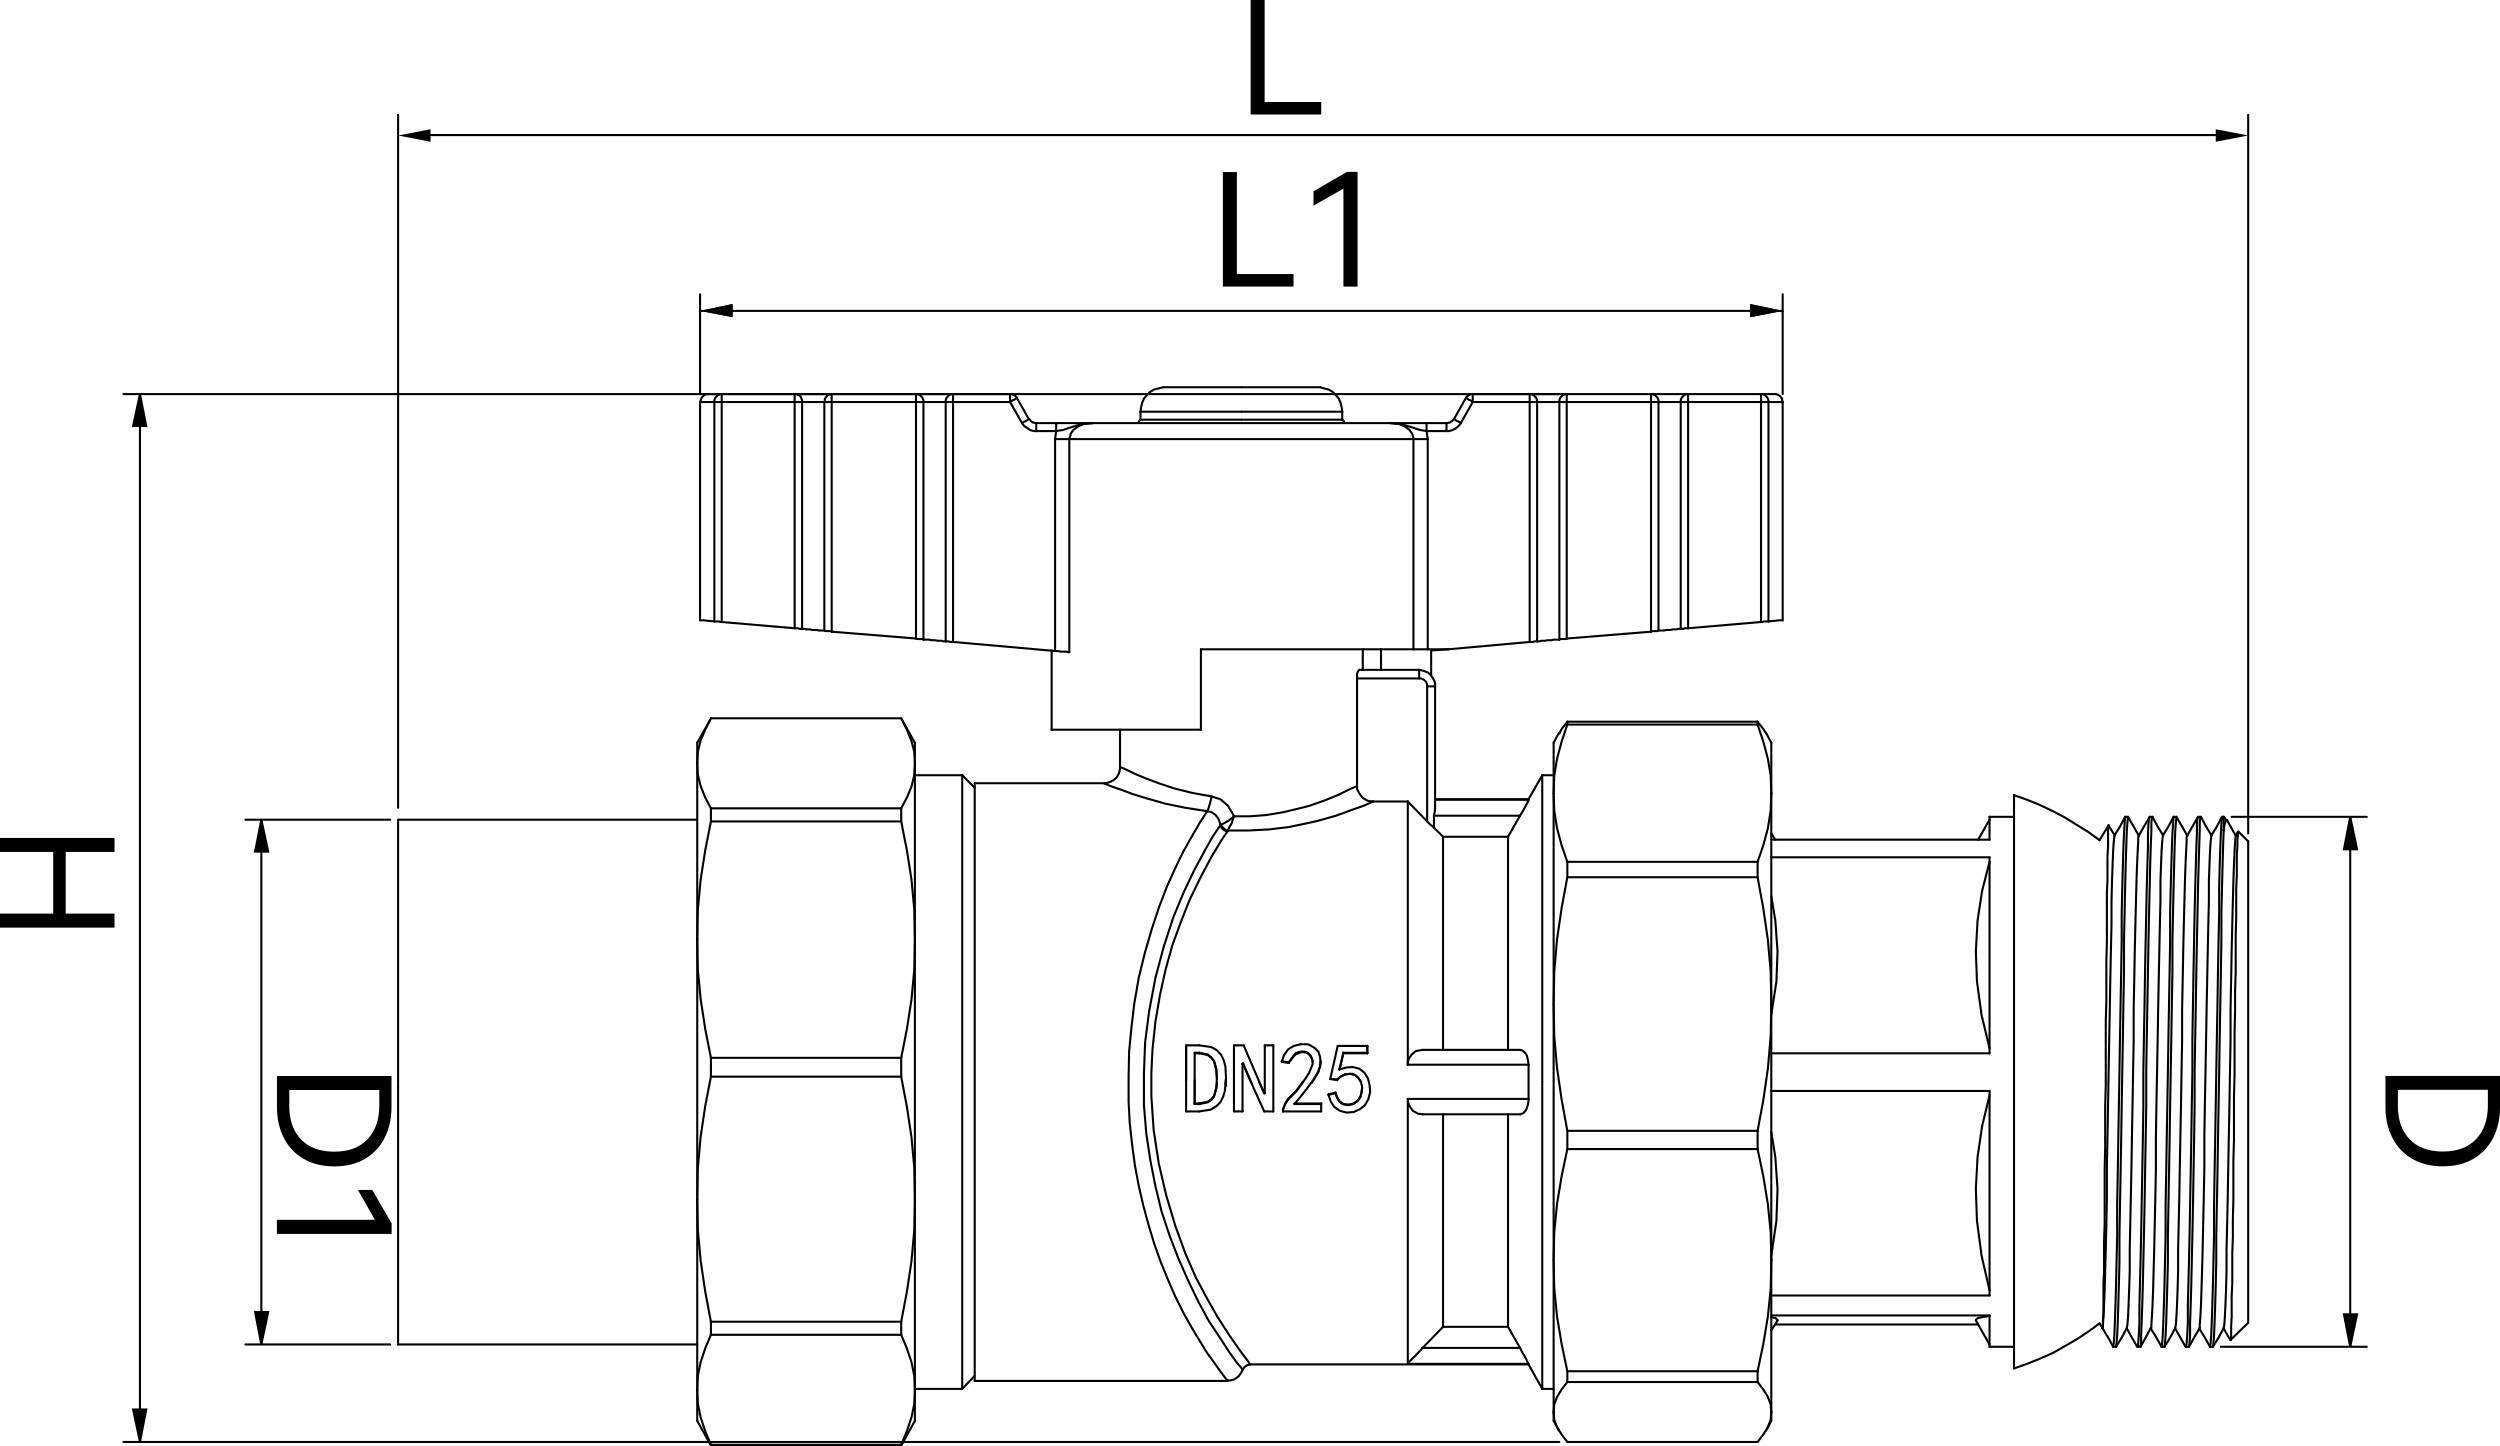 <?xml version="1.0" encoding="UTF-8"?>
<svg id="_图层_1" data-name="图层 1" xmlns="http://www.w3.org/2000/svg" viewBox="0 0 335.97 194.38">
  <defs>
    <style>
      .cls-1 {
        fill: #000;
        stroke-width: 0px;
      }

      .cls-2 {
        stroke-linecap: round;
        stroke-linejoin: round;
      }

      .cls-2, .cls-3 {
        fill: none;
        stroke: #000;
        stroke-width: .28px;
      }

      .cls-3 {
        stroke-miterlimit: 10;
      }
    </style>
  </defs>
  <polyline class="cls-2" points="150.59 103.11 150.82 103.19 151.51 103.5 152.59 104.03 153.89 104.57 155.72 105.26 157.79 105.95 160.24 106.56 162.77 107.02"/>
  <polyline class="cls-2" points="162.23 109.01 159.25 108.55 156.64 108.01 154.19 107.32 152.2 106.71 150.59 106.1 149.45 105.72 148.68 105.41 148.37 105.26 148.45 105.26"/>
  <polyline class="cls-2" points="164.99 111.69 164.15 112.91 162.77 115.21 161.31 117.97 159.86 120.95 158.71 123.86 157.56 127 156.64 130.3 155.88 133.74 155.27 137.34 154.88 141.02 154.73 144.23 154.73 147.37 155.04 151.89 155.72 156.33 156.72 160.62 157.95 164.75 159.32 168.51 160.7 171.65 162.16 174.4 163.54 176.85 165.22 179.46 166.6 181.45 167.29 182.37 167.75 182.98 167.98 183.36 167.98 183.36"/>
  <polyline class="cls-2" points="166.98 184.05 166.75 183.74 166.22 183.13 165.22 181.75 163.99 179.84 162.46 177.54 161.08 175.01 159.71 172.18 158.33 169.04 157.18 166.06 156.11 162.84 155.27 159.39 154.58 155.87 154.04 152.27 153.73 148.52 153.73 144.31 153.89 140.1 154.42 135.96 155.27 131.44 156.41 127.16 157.72 123.17 159.09 119.88 160.55 116.82 162 114.14 163 112.38 163.99 110.92"/>
  <polyline class="cls-2" points="164.99 185.58 164.68 185.2 163.99 184.28 163.23 183.21 162.23 181.83 161.24 180.22 160.09 178.31 159.02 176.39 157.95 174.25 156.95 171.95 155.95 169.5 155.11 167.13 154.35 164.6 153.66 162.07 153.04 159.39 152.51 156.56 152.13 153.73 151.82 150.89 151.67 148.06 151.67 144.62 151.74 141.32 152.05 138.11 152.43 134.89 153.04 131.37 153.89 127.92 154.81 124.78 155.8 121.8 156.8 119.19 157.87 116.82 158.94 114.6 160.01 112.68 161.16 110.69 162.23 109.01"/>
  <polyline class="cls-2" points="96 54.03 95.16 54.03 94.62 54.03 94.24 54.03 94.08 54.03"/>
  <polyline class="cls-2" points="239.57 54.03 239.42 54.03 239.04 54.03 238.5 54.03 237.66 54.03"/>
  <polyline class="cls-2" points="166.83 55.33 165.14 55.33 163.46 55.33 161.85 55.33 160.32 55.33 158.86 55.33 157.56 55.33 156.41 55.33 155.34 55.33 154.58 55.33 153.96 55.33 153.5 55.33 153.27 55.33 153.27 55.33"/>
  <polyline class="cls-2" points="180.38 55.33 180.15 55.33 179.77 55.33 179.08 55.33 178.31 55.33 177.32 55.33 176.09 55.33 174.79 55.33 173.34 55.33 171.81 55.33 170.2 55.33 168.51 55.33 166.83 55.33"/>
  <line class="cls-2" x1="192.86" y1="107.48" x2="205.42" y2="107.48"/>
  <line class="cls-2" x1="204.27" y1="109.62" x2="192.71" y2="109.62"/>
  <line class="cls-2" x1="191.18" y1="181.14" x2="204.27" y2="181.14"/>
  <polyline class="cls-2" points="190.72 90.02 191.1 90.09 191.56 90.25 191.94 90.4 192.25 90.71 192.48 91.01 192.71 91.4 192.86 91.78 192.86 92.24"/>
  <polyline class="cls-2" points="191.79 92.24 192.02 92.24 192.17 92.24 192.4 92.24 192.56 92.24 192.71 92.24 192.79 92.24 192.86 92.24 192.86 92.24"/>
  <line class="cls-2" x1="192.86" y1="92.24" x2="192.86" y2="108.24"/>
  <polyline class="cls-2" points="192.71 109.62 192.79 109.24 192.86 108.7 192.86 108.24"/>
  <line class="cls-2" x1="192.71" y1="109.62" x2="192.71" y2="111.23"/>
  <polyline class="cls-2" points="191.79 92.24 191.79 92.01 191.71 91.78 191.64 91.63 191.48 91.47 191.33 91.32 191.1 91.24 190.95 91.17 190.72 91.17"/>
  <line class="cls-2" x1="191.79" y1="110.39" x2="191.79" y2="92.24"/>
  <polyline class="cls-2" points="190.72 91.17 190.72 90.94 190.72 90.71 190.72 90.55 190.72 90.4 190.72 90.25 190.72 90.09 190.72 90.02"/>
  <line class="cls-2" x1="190.72" y1="91.17" x2="182.37" y2="91.17"/>
  <line class="cls-2" x1="182.68" y1="90.02" x2="190.72" y2="90.02"/>
  <polyline class="cls-2" points="182.37 91.17 182.37 90.94 182.37 90.55 182.45 90.32 182.6 90.09 182.68 90.02"/>
  <line class="cls-2" x1="182.37" y1="105.64" x2="182.37" y2="91.17"/>
  <polyline class="cls-2" points="164.07 110.85 164.15 111 164.22 111.08 164.38 111.23 164.45 111.31 164.61 111.46 164.76 111.54 164.84 111.61 164.99 111.61"/>
  <line class="cls-2" x1="163.99" y1="110.92" x2="164.07" y2="110.85"/>
  <polyline class="cls-2" points="162.23 109.01 162.31 108.86 162.39 108.7 162.46 108.47 162.54 108.17 162.62 107.94 162.69 107.63 162.77 107.32 162.77 107.02"/>
  <polyline class="cls-2" points="162.77 107.02 163.99 107.4 164.99 108.24 165.68 109.39 165.83 109.7"/>
  <polyline class="cls-2" points="164.07 110.85 164.53 110.62 165.07 110.31 165.45 110 165.6 109.93 165.68 109.85 165.76 109.77 165.83 109.7 165.83 109.7"/>
  <polyline class="cls-2" points="182.37 105.64 182.37 106.02 182.68 106.63 183.14 107.25 183.83 107.63 184.52 107.71"/>
  <polyline class="cls-2" points="164.99 111.61 165.22 111.15 165.53 110.62 165.76 109.85 165.83 109.77 165.83 109.7 165.83 109.7"/>
  <polyline class="cls-2" points="165.83 109.7 167.98 109.7 170.12 109.54 172.42 109.16 174.64 108.63 175.86 108.32 178.08 107.55 179.92 106.79 181.3 106.1 182.37 105.64"/>
  <line class="cls-2" x1="193.93" y1="112.45" x2="202.66" y2="112.45"/>
  <line class="cls-2" x1="193.93" y1="178.31" x2="202.66" y2="178.31"/>
  <line class="cls-2" x1="191.18" y1="141.09" x2="204.27" y2="141.09"/>
  <line class="cls-2" x1="191.79" y1="110.39" x2="189.19" y2="107.71"/>
  <polyline class="cls-2" points="192.71 111.23 192.56 111.08 192.25 110.85 191.79 110.39"/>
  <line class="cls-2" x1="193.93" y1="112.45" x2="192.71" y2="111.23"/>
  <polyline class="cls-2" points="193.93 112.45 193.93 112.91 193.93 113.6 193.93 114.52 193.93 115.59 193.93 116.9 193.93 118.43 193.93 120.11 193.93 121.95 193.93 123.94 193.93 126.08 193.93 128.3 193.93 130.68 193.93 133.21 193.93 135.73 193.93 138.41 193.93 141.09"/>
  <polyline class="cls-2" points="189.19 143.08 189.19 142.78 189.34 142.24 189.72 141.71 190.26 141.25 191.18 141.09"/>
  <line class="cls-2" x1="204.27" y1="149.75" x2="191.18" y2="149.75"/>
  <polyline class="cls-2" points="191.18 149.75 190.57 149.67 189.88 149.29 189.49 148.75 189.26 148.29 189.19 147.68"/>
  <polyline class="cls-2" points="193.93 149.75 193.93 152.43 193.93 155.03 193.93 157.63 193.93 160.08 193.93 162.46 193.93 164.75 193.93 166.9 193.93 168.89 193.93 170.73 193.93 172.41 193.93 173.87 193.93 175.17 193.93 176.32 193.93 177.16 193.93 177.85 193.93 178.31"/>
  <line class="cls-2" x1="193.93" y1="178.31" x2="191.18" y2="181.14"/>
  <polyline class="cls-2" points="189.19 183.28 189.34 183.05 189.72 182.67 190.26 182.14 191.18 181.14"/>
  <polyline class="cls-2" points="189.19 107.71 189.19 108.24 189.19 108.93 189.19 109.85 189.19 111 189.19 112.3 189.19 113.83 189.19 115.52 189.19 117.43 189.19 119.5 189.19 121.64 189.19 124.02 189.19 126.47 189.19 129.07 189.19 131.75 189.19 134.51 189.19 137.34 189.19 140.17 189.19 143.08"/>
  <line class="cls-2" x1="205.42" y1="143.08" x2="189.19" y2="143.08"/>
  <line class="cls-2" x1="189.19" y1="147.68" x2="205.42" y2="147.68"/>
  <polyline class="cls-2" points="189.19 147.68 189.19 150.59 189.19 153.42 189.19 156.25 189.19 159.01 189.19 161.61 189.19 164.22 189.19 166.67 189.19 169.04 189.19 171.19 189.19 173.25 189.19 175.17 189.19 176.85 189.19 178.38 189.19 179.76 189.19 180.83 189.19 181.83 189.19 182.52 189.19 183.05 189.19 183.28"/>
  <line class="cls-2" x1="205.42" y1="183.28" x2="189.19" y2="183.28"/>
  <line class="cls-2" x1="164.99" y1="111.61" x2="164.99" y2="111.69"/>
  <polyline class="cls-2" points="184.52 107.71 183.37 108.24 181.61 108.86 179.54 109.62 177.09 110.31 175.71 110.62 173.18 111.15 170.58 111.46 167.82 111.61 164.99 111.61"/>
  <line class="cls-2" x1="189.19" y1="107.71" x2="184.52" y2="107.71"/>
  <line class="cls-2" x1="160.55" y1="141.55" x2="161.16" y2="141.55"/>
  <line class="cls-2" x1="183.75" y1="141.55" x2="183.75" y2="140.63"/>
  <line class="cls-2" x1="183.75" y1="140.63" x2="183.75" y2="140.56"/>
  <line class="cls-2" x1="180.53" y1="141.55" x2="183.75" y2="141.55"/>
  <line class="cls-2" x1="183.75" y1="141.55" x2="183.75" y2="141.48"/>
  <line class="cls-2" x1="172.42" y1="149.06" x2="172.42" y2="149.21"/>
  <line class="cls-2" x1="172.42" y1="149.21" x2="172.42" y2="149.36"/>
  <line class="cls-2" x1="161.16" y1="148.29" x2="160.55" y2="148.29"/>
  <line class="cls-2" x1="177.55" y1="148.29" x2="173.95" y2="148.29"/>
  <line class="cls-2" x1="177.55" y1="148.29" x2="177.55" y2="148.37"/>
  <polyline class="cls-2" points="172.26 142.7 172.26 142.7 172.26 142.62"/>
  <line class="cls-2" x1="172.26" y1="142.7" x2="173.18" y2="142.85"/>
  <line class="cls-2" x1="166.98" y1="143.01" x2="167.06" y2="143.01"/>
  <line class="cls-2" x1="180" y1="143.77" x2="180.53" y2="141.55"/>
  <line class="cls-2" x1="180.53" y1="141.55" x2="180.53" y2="141.48"/>
  <line class="cls-2" x1="169.97" y1="146.91" x2="169.89" y2="146.91"/>
  <line class="cls-2" x1="178.54" y1="147.07" x2="178.54" y2="147.14"/>
  <line class="cls-2" x1="179.46" y1="146.84" x2="178.54" y2="147.07"/>
  <line class="cls-2" x1="161.16" y1="141.55" x2="161.16" y2="141.48"/>
  <polyline class="cls-2" points="161.16 141.55 162.31 141.78 162.77 142.16 163.15 142.62 163.46 143.77 163.54 145"/>
  <line class="cls-2" x1="178.77" y1="145" x2="178.77" y2="145"/>
  <line class="cls-2" x1="178.77" y1="145" x2="179.69" y2="145.15"/>
  <line class="cls-2" x1="167.06" y1="143.01" x2="167.06" y2="142.93"/>
  <line class="cls-2" x1="167.06" y1="143.01" x2="168.13" y2="145.46"/>
  <line class="cls-2" x1="177.55" y1="149.36" x2="177.55" y2="148.37"/>
  <line class="cls-2" x1="177.55" y1="148.37" x2="173.95" y2="148.37"/>
  <polyline class="cls-2" points="174.79 140.33 173.87 140.56 173.49 140.79 173.11 141.02 172.57 141.78 172.26 142.62"/>
  <line class="cls-2" x1="172.26" y1="142.62" x2="173.18" y2="142.78"/>
  <line class="cls-2" x1="172.42" y1="149.13" x2="172.42" y2="149.36"/>
  <line class="cls-2" x1="172.42" y1="149.36" x2="177.55" y2="149.36"/>
  <line class="cls-2" x1="164.68" y1="145.69" x2="164.76" y2="145"/>
  <line class="cls-2" x1="164.76" y1="145" x2="164.76" y2="144.92"/>
  <line class="cls-2" x1="161.16" y1="148.37" x2="160.55" y2="148.37"/>
  <line class="cls-2" x1="160.55" y1="141.48" x2="161.16" y2="141.48"/>
  <polyline class="cls-2" points="161.16 141.48 162.31 141.71 162.77 142.09 163.15 142.55 163.46 143.7 163.54 144.92"/>
  <line class="cls-2" x1="159.4" y1="149.36" x2="161.16" y2="149.36"/>
  <polyline class="cls-2" points="161.16 149.36 162.69 149.13 163.46 148.67 163.99 148.14 164.38 147.37 164.61 146.61 164.76 144.92"/>
  <polyline class="cls-2" points="164.76 144.92 164.68 143.31 164.45 142.47 164.07 141.71 163.46 141.09 162.77 140.71 161.16 140.48"/>
  <line class="cls-2" x1="161.16" y1="140.48" x2="159.4" y2="140.48"/>
  <polyline class="cls-2" points="159.4 140.63 159.4 144.92 159.4 145.15"/>
  <polyline class="cls-2" points="159.4 140.48 159.4 144.92 159.4 149.36"/>
  <line class="cls-2" x1="161.16" y1="148.29" x2="161.16" y2="148.37"/>
  <polyline class="cls-2" points="163.54 144.92 163.46 146.22 163.15 147.37 162.77 147.83 162.31 148.14 161.16 148.37"/>
  <polyline class="cls-2" points="163.54 145.53 163.46 146.22 163.15 147.3 162.77 147.75 162.31 148.06 161.16 148.29"/>
  <polyline class="cls-2" points="176.32 145.46 176.48 145.23 177.17 144.08 177.24 143.7 177.4 143.39 177.47 142.78 177.47 142.7"/>
  <polyline class="cls-2" points="173.95 148.37 174.79 147.37 175.63 146.3 176.48 145.15 177.17 144 177.4 143.31 177.47 142.7 177.4 142.01 177.17 141.32 176.71 140.86 176.09 140.48 175.71 140.33 175.25 140.33 174.79 140.33"/>
  <polyline class="cls-2" points="169.97 140.48 169.97 143.7 169.97 146.91"/>
  <line class="cls-2" x1="169.97" y1="146.91" x2="169.89" y2="146.91"/>
  <line class="cls-2" x1="167.13" y1="140.48" x2="165.83" y2="140.48"/>
  <line class="cls-2" x1="165.83" y1="149.36" x2="166.98" y2="149.36"/>
  <polyline class="cls-2" points="166.98 149.36 166.98 146.15 166.98 142.93"/>
  <line class="cls-2" x1="166.98" y1="142.93" x2="167.06" y2="142.93"/>
  <polyline class="cls-2" points="167.06 142.93 168.44 146.15 169.89 149.36"/>
  <line class="cls-2" x1="169.89" y1="149.36" x2="171.12" y2="149.36"/>
  <polyline class="cls-2" points="171.12 149.36 171.12 144.92 171.12 140.48"/>
  <line class="cls-2" x1="171.12" y1="140.48" x2="169.97" y2="140.48"/>
  <line class="cls-2" x1="179.69" y1="145.15" x2="179.69" y2="145.07"/>
  <polyline class="cls-2" points="183.06 146.22 182.98 146.76 182.83 147.37 182.45 147.91 181.91 148.29 181.22 148.44 180.61 148.37 180.3 148.21 180 147.98 179.69 147.45 179.46 146.84"/>
  <polyline class="cls-2" points="179.69 145.15 180.15 144.69 180.76 144.39 181.38 144.31 182.07 144.46 182.53 144.84 182.91 145.38"/>
  <polyline class="cls-2" points="179.46 146.84 179.46 146.84 179.46 146.91"/>
  <line class="cls-2" x1="169.89" y1="146.91" x2="169.89" y2="146.91"/>
  <line class="cls-2" x1="169.89" y1="146.91" x2="169.2" y2="145.38"/>
  <polyline class="cls-2" points="169.89 146.91 168.51 143.7 167.13 140.48"/>
  <line class="cls-2" x1="160.55" y1="148.29" x2="160.55" y2="145.15"/>
  <polyline class="cls-2" points="160.55 148.37 160.55 144.92 160.55 141.48"/>
  <line class="cls-2" x1="160.55" y1="148.29" x2="160.55" y2="148.37"/>
  <line class="cls-2" x1="173.18" y1="142.85" x2="173.18" y2="142.78"/>
  <polyline class="cls-2" points="175.1 145.38 174.94 145.61 174.49 146.22 174.18 146.61 173.64 147.14 173.11 147.68 172.72 148.29 172.42 149.06"/>
  <polyline class="cls-2" points="173.18 142.85 173.41 142.55 173.64 142.24 173.87 141.94 174.1 141.71 174.49 141.55 174.87 141.4 175.25 141.4 175.56 141.48 175.94 141.71 176.17 142.01 176.32 142.32 176.4 142.7"/>
  <polyline class="cls-2" points="172.42 149.06 172.42 149.06 172.42 149.13"/>
  <polyline class="cls-2" points="173.18 142.78 173.41 142.47 173.64 142.16 174.1 141.55 174.49 141.4 174.87 141.32 175.25 141.32 175.56 141.4 175.94 141.63 176.17 141.94 176.32 142.24 176.4 142.62 176.4 143.01 176.25 143.39 176.09 143.77 175.94 144.16 175.4 145 174.79 145.84 174.18 146.68 173.64 147.22 173.11 147.75 172.72 148.37 172.42 149.13"/>
  <polyline class="cls-2" points="165.83 140.48 165.83 144.92 165.83 149.36"/>
  <polyline class="cls-2" points="180 143.7 180.3 142.55 180.53 141.48"/>
  <line class="cls-2" x1="180.53" y1="141.48" x2="183.75" y2="141.48"/>
  <line class="cls-2" x1="183.75" y1="141.48" x2="183.75" y2="140.56"/>
  <line class="cls-2" x1="183.75" y1="140.56" x2="179.77" y2="140.56"/>
  <line class="cls-2" x1="179.77" y1="140.56" x2="178.77" y2="145"/>
  <line class="cls-2" x1="178.77" y1="145" x2="179.69" y2="145.07"/>
  <polyline class="cls-2" points="179.69 145.07 180.15 144.69 180.76 144.39 181.38 144.31 181.76 144.31 182.07 144.46 182.53 144.84 182.91 145.46 183.06 146.07 182.98 146.76 182.83 147.45 182.45 147.98 181.91 148.37 181.22 148.52 180.61 148.44 180.3 148.29 180 148.06 179.69 147.52 179.46 146.91"/>
  <line class="cls-2" x1="179.46" y1="146.91" x2="178.54" y2="147.14"/>
  <polyline class="cls-2" points="178.54 147.14 178.85 148.06 179.31 148.75 180.08 149.29 180.99 149.52 181.91 149.44 182.76 149.06 183.44 148.52 183.9 147.68 184.13 146.76 184.06 145.84 183.83 144.92 183.37 144.16 182.68 143.62 181.76 143.39 180.92 143.47 180 143.7"/>
  <polyline class="cls-2" points="130.99 105.26 130.99 105.33 130.99 105.64 130.99 106.18 130.99 106.94 130.99 107.86 130.99 109.01 130.99 110.39 130.99 111.92 130.99 113.6 130.99 115.52 130.99 117.51 130.99 119.73 130.99 122.03 130.99 124.48 130.99 127 130.99 129.68 130.99 132.44 130.99 135.27 130.99 138.11 130.99 141.02 130.99 143.93 130.99 146.84 130.99 149.82 130.99 152.66 130.99 155.57 130.99 158.4 130.99 161.08 130.99 163.76 130.99 166.29 130.99 168.74 130.99 171.11 130.99 173.25 130.99 175.32 130.99 177.16 130.99 178.92 130.99 180.45 130.99 181.75 130.99 182.9 130.99 183.82 130.99 184.59 130.99 185.12 130.99 185.43 130.99 185.58"/>
  <polyline class="cls-2" points="202.66 149.75 202.66 152.43 202.66 155.03 202.66 157.63 202.66 160.08 202.66 162.46 202.66 164.75 202.66 166.9 202.66 168.89 202.66 170.73 202.66 172.41 202.66 173.87 202.66 175.17 202.66 176.32 202.66 177.16 202.66 177.85 202.66 178.31"/>
  <polyline class="cls-2" points="205.42 147.68 205.42 147.83 205.34 148.44 205.11 149.13 204.73 149.59 204.27 149.75"/>
  <polyline class="cls-2" points="205.42 147.68 205.42 147.14 205.42 146.53 205.42 145.99 205.42 145.38 205.42 144.84 205.42 144.23 205.42 143.7 205.42 143.08"/>
  <polyline class="cls-2" points="204.27 141.09 204.58 141.17 204.96 141.48 205.19 141.86 205.34 142.47 205.42 143.08"/>
  <polyline class="cls-2" points="202.66 112.45 202.66 112.91 202.66 113.6 202.66 114.52 202.66 115.59 202.66 116.9 202.66 118.43 202.66 120.11 202.66 121.95 202.66 123.94 202.66 126.08 202.66 128.3 202.66 130.68 202.66 133.21 202.66 135.73 202.66 138.41 202.66 141.09"/>
  <polyline class="cls-2" points="202.66 112.45 203.05 111.77 204.27 109.62"/>
  <polyline class="cls-2" points="205.42 107.48 205.34 107.71 205.11 108.17 204.73 108.86 204.27 109.62"/>
  <polyline class="cls-2" points="205.42 107.48 205.42 107.4 205.42 107.4"/>
  <line class="cls-2" x1="205.42" y1="183.36" x2="205.42" y2="183.28"/>
  <polyline class="cls-2" points="204.27 181.14 204.58 181.75 204.96 182.37 205.19 182.83 205.34 183.21 205.42 183.28"/>
  <line class="cls-2" x1="202.66" y1="178.31" x2="204.27" y2="181.14"/>
  <polyline class="cls-2" points="207.26 145.38 207.26 148.37 207.26 151.35 207.26 154.26 207.26 157.17 207.26 159.93 207.26 162.69 207.26 165.37 207.26 167.89 207.26 170.34 207.26 172.64 207.26 174.78 207.26 176.85 207.26 178.69 207.26 180.37 207.26 181.83 207.26 183.13 207.26 184.2 207.26 185.12 207.26 185.81 207.26 186.35 207.26 186.58 207.26 186.65"/>
  <polyline class="cls-2" points="207.26 104.18 207.26 104.49 207.26 104.95 207.26 105.64 207.26 106.56 207.26 107.63 207.26 108.93 207.26 110.46 207.26 112.15 207.26 113.99 207.26 115.98 207.26 118.12 207.26 120.42 207.26 122.87 207.26 125.4 207.26 128.08 207.26 130.83 207.26 133.67 207.26 136.5 207.26 139.48 207.26 142.39 207.26 145.38"/>
  <polyline class="cls-2" points="164.99 111.69 164.76 111.69 164.61 111.61 164.45 111.54 164.38 111.46 164.22 111.31 164.15 111.23 164.07 111.08 163.99 110.92"/>
  <line class="cls-2" x1="166.98" y1="184.05" x2="166.98" y2="184.05"/>
  <polyline class="cls-2" points="163.99 110.92 163.99 110.77 163.77 110.08 163.38 109.54 162.85 109.16 162.23 109.01"/>
  <polyline class="cls-2" points="129.31 186.65 129.31 186.58 129.31 186.27 129.31 185.73 129.31 184.97 129.31 184.05 129.31 182.9 129.31 181.6 129.31 180.07 129.31 178.38 129.31 176.47 129.31 174.48 129.31 172.26 129.31 169.96 129.31 167.51 129.31 164.91 129.31 162.23 129.31 159.47 129.31 156.64 129.31 153.73 129.31 150.82 129.31 147.83 129.31 144.84 129.31 141.94 129.31 138.95 129.31 136.04 129.31 133.13 129.31 130.37 129.31 127.62 129.31 124.94 129.31 122.41 129.31 120.04 129.31 117.74 129.31 115.59 129.31 113.6 129.31 111.84 129.31 110.16 129.31 108.7 129.31 107.48 129.31 106.41 129.31 105.49 129.31 104.87 129.31 104.41 129.31 104.18 129.31 104.18"/>
  <line class="cls-2" x1="121.11" y1="194.23" x2="95.54" y2="194.23"/>
  <polyline class="cls-2" points="122.95 99.82 122.95 99.9 122.95 100.28 122.95 100.82 122.95 101.58 122.95 102.58"/>
  <polyline class="cls-2" points="93.7 99.82 93.7 99.9 93.7 100.28 93.7 100.82 93.7 101.58 93.7 102.58"/>
  <polyline class="cls-2" points="122.95 186.81 122.95 188.03 122.95 189.1 122.95 189.87 122.95 190.48 122.95 190.87 122.95 190.94 122.95 190.94"/>
  <line class="cls-2" x1="121.27" y1="193.93" x2="121.11" y2="194.23"/>
  <polyline class="cls-2" points="121.11 194.16 121.11 194.23 121.11 194.23"/>
  <polyline class="cls-2" points="93.7 186.81 93.7 188.03 93.7 189.1 93.7 189.87 93.7 190.48 93.7 190.87 93.7 190.94 93.7 190.94"/>
  <line class="cls-2" x1="95.54" y1="194.23" x2="95.39" y2="193.93"/>
  <polyline class="cls-2" points="95.54 194.16 95.54 194.23 95.54 194.23"/>
  <polyline class="cls-2" points="95.54 96.53 94.77 98.06 94.16 99.51 93.78 101.04 93.7 102.58"/>
  <line class="cls-2" x1="121.11" y1="96.53" x2="95.54" y2="96.53"/>
  <polyline class="cls-2" points="122.95 102.58 122.87 101.04 122.49 99.59 121.88 98.06 121.11 96.53"/>
  <line class="cls-2" x1="95.54" y1="108.63" x2="121.11" y2="108.63"/>
  <polyline class="cls-2" points="93.7 186.81 93.78 188.64 94.16 190.48 94.77 192.32 95.54 194.16"/>
  <polyline class="cls-2" points="121.11 194.16 121.88 192.32 122.49 190.48 122.87 188.64 122.95 186.81"/>
  <line class="cls-2" x1="95.54" y1="194.16" x2="121.11" y2="194.16"/>
  <line class="cls-2" x1="121.11" y1="179.38" x2="95.54" y2="179.38"/>
  <polyline class="cls-2" points="93.7 102.58 93.7 103.88 93.7 105.26 93.7 106.94 93.7 108.78 93.7 110.77 93.7 112.99 93.7 115.36 93.7 117.89 93.7 120.57 93.7 123.33 93.7 126.24"/>
  <polyline class="cls-2" points="93.7 102.58 93.78 104.11 94.16 105.64 94.77 107.17 95.54 108.63"/>
  <polyline class="cls-2" points="95.54 108.63 95.54 108.86 95.54 109.09 95.54 109.31 95.54 109.47 95.54 109.7 95.54 109.93 95.54 110.16 95.54 110.39"/>
  <polyline class="cls-2" points="122.95 102.58 122.95 103.88 122.95 105.26 122.95 106.94 122.95 108.78 122.95 110.77 122.95 112.99 122.95 115.36 122.95 117.89 122.95 120.57 122.95 123.33 122.95 126.24"/>
  <polyline class="cls-2" points="121.11 108.63 121.11 108.86 121.11 109.09 121.11 109.31 121.11 109.47 121.11 109.7 121.11 109.93 121.11 110.16 121.11 110.39"/>
  <polyline class="cls-2" points="121.11 108.63 121.88 107.17 122.49 105.72 122.87 104.18 122.95 102.58"/>
  <polyline class="cls-2" points="122.95 161.15 122.95 164.14 122.95 167.05 122.95 169.88 122.95 172.56 122.95 175.09 122.95 177.46 122.95 179.69 122.95 181.75 122.95 183.59 122.95 185.28 122.95 186.81"/>
  <polyline class="cls-2" points="122.95 186.81 122.87 184.89 122.49 183.05 121.88 181.22 121.11 179.38"/>
  <polyline class="cls-2" points="121.11 177.62 121.11 177.85 121.11 178.08 121.11 178.31 121.11 178.54 121.11 178.77 121.11 179 121.11 179.15 121.11 179.38"/>
  <polyline class="cls-2" points="93.7 161.15 93.7 164.14 93.7 167.05 93.7 169.88 93.7 172.56 93.7 175.09 93.7 177.46 93.7 179.69 93.7 181.75 93.7 183.59 93.7 185.28 93.7 186.81"/>
  <polyline class="cls-2" points="95.54 179.38 94.77 181.22 94.16 183.05 93.78 184.89 93.7 186.81"/>
  <polyline class="cls-2" points="95.54 177.62 95.54 177.85 95.54 178.08 95.54 178.31 95.54 178.54 95.54 178.77 95.54 179 95.54 179.15 95.54 179.38"/>
  <polyline class="cls-2" points="95.54 110.39 94.77 114.29 94.16 118.2 93.78 122.26 93.7 126.24"/>
  <line class="cls-2" x1="121.11" y1="110.39" x2="95.54" y2="110.39"/>
  <polyline class="cls-2" points="122.95 126.24 122.87 122.26 122.49 118.2 121.88 114.29 121.11 110.39"/>
  <line class="cls-2" x1="95.54" y1="142.16" x2="121.11" y2="142.16"/>
  <polyline class="cls-2" points="121.11 142.16 121.88 138.26 122.49 134.35 122.87 130.3 122.95 126.24"/>
  <polyline class="cls-2" points="122.95 126.24 122.95 129.3 122.95 132.36 122.95 135.5 122.95 138.72 122.95 141.94 122.95 145.15 122.95 148.44 122.95 151.66 122.95 154.88 122.95 158.02 122.95 161.15"/>
  <polyline class="cls-2" points="121.11 142.16 121.11 142.47 121.11 142.78 121.11 143.08 121.11 143.39 121.11 143.7 121.11 144.08 121.11 144.39 121.11 144.69"/>
  <polyline class="cls-2" points="93.7 126.24 93.78 130.3 94.16 134.28 94.77 138.26 95.54 142.16"/>
  <polyline class="cls-2" points="95.54 142.16 95.54 142.47 95.54 142.78 95.54 143.08 95.54 143.39 95.54 143.7 95.54 144.08 95.54 144.39 95.54 144.69"/>
  <polyline class="cls-2" points="93.7 126.24 93.7 129.3 93.7 132.36 93.7 135.5 93.7 138.72 93.7 141.94 93.7 145.15 93.7 148.44 93.7 151.66 93.7 154.88 93.7 158.02 93.7 161.15"/>
  <polyline class="cls-2" points="93.7 161.15 93.78 165.29 94.16 169.42 94.77 173.56 95.54 177.62"/>
  <polyline class="cls-2" points="95.54 144.69 94.77 148.67 94.16 152.73 93.78 156.94 93.7 161.15"/>
  <line class="cls-2" x1="121.11" y1="144.69" x2="95.54" y2="144.69"/>
  <polyline class="cls-2" points="122.95 161.15 122.87 156.94 122.49 152.81 121.88 148.75 121.11 144.69"/>
  <polyline class="cls-2" points="121.11 177.62 121.88 173.56 122.49 169.5 122.87 165.29 122.95 161.15"/>
  <line class="cls-2" x1="95.54" y1="177.62" x2="121.11" y2="177.62"/>
  <line class="cls-2" x1="210.63" y1="96.99" x2="236.2" y2="96.99"/>
  <polyline class="cls-2" points="208.79 190.94 208.79 190.79 208.79 190.41 208.79 189.79"/>
  <polyline class="cls-2" points="238.04 190.94 238.04 190.79 238.04 190.41 238.04 189.79"/>
  <polyline class="cls-2" points="208.79 106.63 208.79 105.03 208.79 103.57 208.79 102.42 208.79 101.43 208.79 100.66 208.79 100.2 208.79 99.9 208.79 99.82"/>
  <polyline class="cls-2" points="209.56 98.59 209.86 97.98 210.63 96.99"/>
  <polyline class="cls-2" points="210.63 97.37 210.63 97.29 210.63 97.22 210.63 97.14 210.63 97.06 210.63 96.99"/>
  <polyline class="cls-2" points="238.04 106.63 238.04 105.03 238.04 103.57 238.04 102.42 238.04 101.43 238.04 100.66 238.04 100.2 238.04 99.9 238.04 99.82"/>
  <polyline class="cls-2" points="236.2 96.99 236.97 97.98 237.35 98.59"/>
  <polyline class="cls-2" points="236.2 97.37 236.2 97.29 236.2 97.22 236.2 97.14 236.2 97.06 236.2 96.99"/>
  <polyline class="cls-2" points="236.2 193.78 236.97 192.78 237.58 191.78 237.96 190.79 238.04 189.79"/>
  <line class="cls-2" x1="210.63" y1="193.78" x2="236.2" y2="193.78"/>
  <polyline class="cls-2" points="208.79 189.79 208.87 190.79 209.25 191.78 209.86 192.78 210.63 193.78"/>
  <line class="cls-2" x1="236.2" y1="185.73" x2="210.63" y2="185.73"/>
  <polyline class="cls-2" points="238.04 189.79 238.04 188.87 238.04 187.8 238.04 186.5 238.04 185.05 238.04 183.28 238.04 181.37 238.04 179.3 238.04 177.08 238.04 174.63 238.04 172.1 238.04 169.35"/>
  <polyline class="cls-2" points="238.04 189.79 237.96 188.72 237.58 187.73 236.97 186.73 236.2 185.73"/>
  <polyline class="cls-2" points="236.2 185.73 236.2 185.58 236.2 185.35 236.2 185.2 236.2 185.05 236.2 184.82 236.2 184.66 236.2 184.43 236.2 184.28"/>
  <polyline class="cls-2" points="208.79 189.79 208.79 188.87 208.79 187.8 208.79 186.5 208.79 185.05 208.79 183.28 208.79 181.37 208.79 179.3 208.79 177.08 208.79 174.63 208.79 172.1 208.79 169.35"/>
  <polyline class="cls-2" points="210.63 185.73 210.63 185.58 210.63 185.35 210.63 185.2 210.63 185.05 210.63 184.82 210.63 184.66 210.63 184.43 210.63 184.28"/>
  <polyline class="cls-2" points="210.63 185.73 209.86 186.73 209.25 187.73 208.87 188.72 208.79 189.79"/>
  <polyline class="cls-2" points="238.04 106.63 237.96 104.26 237.58 101.96 236.97 99.67 236.2 97.37"/>
  <line class="cls-2" x1="210.63" y1="115.82" x2="236.2" y2="115.82"/>
  <polyline class="cls-2" points="210.63 97.37 209.86 99.67 209.25 101.96 208.87 104.26 208.79 106.63"/>
  <line class="cls-2" x1="236.2" y1="97.37" x2="210.63" y2="97.37"/>
  <polyline class="cls-2" points="236.2 184.28 236.97 180.6 237.58 176.93 237.96 173.18 238.04 169.35"/>
  <line class="cls-2" x1="210.63" y1="184.28" x2="236.2" y2="184.28"/>
  <polyline class="cls-2" points="208.79 169.35 208.87 173.1 209.25 176.93 209.86 180.6 210.63 184.28"/>
  <polyline class="cls-2" points="208.79 134.97 208.79 131.83 208.79 128.69 208.79 125.7 208.79 122.87 208.79 120.11 208.79 117.43 208.79 114.98 208.79 112.61 208.79 110.46 208.79 108.4 208.79 106.63"/>
  <polyline class="cls-2" points="208.79 106.63 208.87 108.93 209.25 111.31 209.86 113.6 210.63 115.82"/>
  <polyline class="cls-2" points="210.63 117.89 210.63 117.58 210.63 117.36 210.63 117.13 210.63 116.82 210.63 116.59 210.63 116.36 210.63 116.13 210.63 115.82"/>
  <polyline class="cls-2" points="238.04 134.97 238.04 131.83 238.04 128.69 238.04 125.7 238.04 122.87 238.04 120.11 238.04 117.43 238.04 114.98 238.04 112.61 238.04 110.46 238.04 108.4 238.04 106.63"/>
  <polyline class="cls-2" points="236.2 115.82 236.97 113.6 237.58 111.31 237.96 108.93 238.04 106.63"/>
  <polyline class="cls-2" points="236.2 117.89 236.2 117.58 236.2 117.36 236.2 117.13 236.2 116.82 236.2 116.59 236.2 116.36 236.2 116.13 236.2 115.82"/>
  <line class="cls-2" x1="236.2" y1="154.42" x2="210.63" y2="154.42"/>
  <polyline class="cls-2" points="208.79 169.35 208.79 166.51 208.79 163.61 208.79 160.54 208.79 157.48 208.79 154.34 208.79 151.12 208.79 147.83 208.79 144.62 208.79 141.32 208.79 138.11 208.79 134.97"/>
  <polyline class="cls-2" points="210.63 154.42 209.86 158.09 209.25 161.77 208.87 165.6 208.79 169.35"/>
  <polyline class="cls-2" points="210.63 154.42 210.63 154.11 210.63 153.8 210.63 153.5 210.63 153.19 210.63 152.88 210.63 152.58 210.63 152.27 210.63 151.97"/>
  <polyline class="cls-2" points="238.04 169.35 238.04 166.51 238.04 163.61 238.04 160.54 238.04 157.48 238.04 154.34 238.04 151.12 238.04 147.83 238.04 144.62 238.04 141.32 238.04 138.11 238.04 134.97"/>
  <polyline class="cls-2" points="238.04 169.35 237.96 165.6 237.58 161.84 236.97 158.09 236.2 154.42"/>
  <polyline class="cls-2" points="236.2 154.42 236.2 154.11 236.2 153.8 236.2 153.5 236.2 153.19 236.2 152.88 236.2 152.58 236.2 152.27 236.2 151.97"/>
  <polyline class="cls-2" points="238.04 134.97 237.96 130.6 237.58 126.31 236.97 122.1 236.2 117.89"/>
  <polyline class="cls-2" points="236.2 151.97 236.97 147.83 237.58 143.62 237.96 139.25 238.04 134.97"/>
  <line class="cls-2" x1="210.63" y1="151.97" x2="236.2" y2="151.97"/>
  <polyline class="cls-2" points="208.79 134.97 208.87 139.25 209.25 143.54 209.86 147.75 210.63 151.97"/>
  <polyline class="cls-2" points="210.63 117.89 209.86 122.03 209.25 126.24 208.87 130.6 208.79 134.97"/>
  <line class="cls-2" x1="236.2" y1="117.89" x2="210.63" y2="117.89"/>
  <polyline class="cls-2" points="53.5 146.07 53.5 148.83 53.5 151.51 53.5 154.26 53.5 156.87 53.5 159.47 53.5 162 53.5 164.37 53.5 166.67 53.5 168.81 53.5 170.8 53.5 172.64 53.5 174.33 53.5 175.78 53.5 177.08 53.5 178.23 53.5 179.15 53.5 179.84 53.5 180.3 53.5 180.6 53.5 180.68"/>
  <polyline class="cls-2" points="53.5 110.16 53.5 110.31 53.5 110.69 53.5 111.23 53.5 112.07 53.5 113.07 53.5 114.29 53.5 115.67 53.5 117.28 53.5 118.96 53.5 120.88 53.5 122.94 53.5 125.17 53.5 127.54 53.5 129.99 53.5 132.52 53.5 135.12 53.5 137.8 53.5 140.48 53.5 143.24 53.5 146.07"/>
  <polyline class="cls-2" points="270.66 124.32 270.66 126.77 270.66 129.38 270.66 132.06 270.66 134.74 270.66 137.57 270.66 140.4 270.66 143.24 270.66 146.15 270.66 149.06 270.66 151.89 270.66 154.72 270.66 157.48 270.66 160.16 270.66 162.76 270.66 165.29 270.66 167.74 270.66 170.04 270.66 172.18 270.66 174.17 270.66 176.01 270.66 177.62 270.66 179.15 270.66 180.45 270.66 181.52 270.66 182.44 270.66 183.13 270.66 183.59 270.66 183.9 270.66 183.9"/>
  <polyline class="cls-2" points="270.66 106.86 270.66 107.02 270.66 107.4 270.66 108.01 270.66 108.78 270.66 109.85 270.66 111 270.66 112.45 270.66 113.99 270.66 115.75 270.66 117.66 270.66 119.73 270.66 121.95 270.66 124.32"/>
  <line class="cls-2" x1="194.62" y1="87.26" x2="192.33" y2="87.41"/>
  <line class="cls-2" x1="192.33" y1="87.41" x2="192.33" y2="90.78"/>
  <polyline class="cls-2" points="95.23 52.96 95.31 52.96 95.69 52.96 96.23 52.96 96.99 52.96"/>
  <polyline class="cls-2" points="236.66 52.96 237.43 52.96 238.04 52.96 238.35 52.96 238.5 52.96"/>
  <polyline class="cls-2" points="94.08 83.36 94.24 83.36 94.62 83.36 95.16 83.43 96 83.51"/>
  <polyline class="cls-2" points="239.57 83.36 239.42 83.36 239.04 83.36 238.5 83.43 237.66 83.51"/>
  <polyline class="cls-2" points="222.88 84.73 223.03 84.73 223.19 84.73 223.42 84.73 223.65 84.73 223.95 84.66 224.18 84.66 224.49 84.66 224.79 84.58 225.02 84.58 225.33 84.58 225.56 84.51 225.71 84.51 225.87 84.51"/>
  <polyline class="cls-2" points="206.57 86.19 206.72 86.19 206.88 86.19 207.11 86.11 207.34 86.11 207.64 86.11 207.95 86.04 208.25 86.04 208.48 86.04 208.79 85.96 209.02 85.96 209.25 85.96 209.4 85.96 209.56 85.96"/>
  <polyline class="cls-2" points="110.78 84.73 110.7 84.73 110.47 84.73 110.24 84.73 110.01 84.73 109.78 84.66 109.47 84.66 109.17 84.66 108.86 84.58 108.63 84.58 108.33 84.58 108.17 84.51 107.94 84.51 107.79 84.51"/>
  <polyline class="cls-2" points="127.09 86.19 126.93 86.19 126.78 86.19 126.55 86.11 126.32 86.11 126.01 86.11 125.71 86.04 125.48 86.04 125.17 86.04 124.87 85.96 124.64 85.96 124.41 85.96 124.25 85.96 124.1 85.96"/>
  <polyline class="cls-2" points="123.1 52.96 123.49 52.96 124.1 52.96 124.79 52.96 125.55 52.96 126.4 52.96 127.09 52.96 127.7 52.96 128.08 52.96"/>
  <polyline class="cls-2" points="127.09 54.03 126.86 54.03 126.47 54.03 126.09 54.03 125.55 54.03 125.1 54.03 124.71 54.03 124.33 54.03 124.1 54.03"/>
  <polyline class="cls-2" points="106.79 52.96 107.25 52.96 107.79 52.96 108.56 52.96 109.32 52.96 110.09 52.96 110.78 52.96 111.39 52.96 111.77 52.96"/>
  <polyline class="cls-2" points="110.78 54.03 110.55 54.03 110.24 54.03 109.78 54.03 109.32 54.03 108.86 54.03 108.4 54.03 108.1 54.03 107.79 54.03"/>
  <polyline class="cls-2" points="225.87 54.03 225.64 54.03 225.25 54.03 224.79 54.03 224.33 54.03 223.87 54.03 223.49 54.03 223.11 54.03 222.88 54.03"/>
  <polyline class="cls-2" points="221.88 52.96 222.27 52.96 222.88 52.96 223.57 52.96 224.33 52.96 225.1 52.96 225.87 52.96 226.4 52.96 226.86 52.96"/>
  <polyline class="cls-2" points="209.56 54.03 209.33 54.03 208.94 54.03 208.56 54.03 208.1 54.03 207.64 54.03 207.18 54.03 206.8 54.03 206.57 54.03"/>
  <polyline class="cls-2" points="205.57 52.96 206.03 52.96 206.57 52.96 207.34 52.96 208.1 52.96 208.87 52.96 209.56 52.96 210.17 52.96 210.55 52.96"/>
  <line class="cls-2" x1="96.99" y1="83.59" x2="106.79" y2="84.43"/>
  <line class="cls-2" x1="111.77" y1="84.89" x2="123.1" y2="85.81"/>
  <line class="cls-2" x1="128.08" y1="86.27" x2="141.79" y2="87.49"/>
  <line class="cls-2" x1="236.66" y1="83.59" x2="226.86" y2="84.43"/>
  <line class="cls-2" x1="194.62" y1="87.26" x2="191.87" y2="87.26"/>
  <line class="cls-2" x1="205.57" y1="86.27" x2="194.62" y2="87.26"/>
  <line class="cls-2" x1="221.88" y1="84.89" x2="210.55" y2="85.81"/>
  <polyline class="cls-2" points="107.79 84.51 107.71 84.51 107.56 84.51 107.41 84.51 107.25 84.43 107.02 84.43 106.79 84.43"/>
  <line class="cls-2" x1="106.79" y1="84.43" x2="106.79" y2="54.03"/>
  <line class="cls-2" x1="107.79" y1="54.03" x2="107.79" y2="84.51"/>
  <line class="cls-2" x1="205.57" y1="54.03" x2="197.92" y2="54.03"/>
  <line class="cls-2" x1="197.92" y1="52.96" x2="205.57" y2="52.96"/>
  <polyline class="cls-2" points="128.08 52.96 127.85 52.96 127.7 53.03 127.55 53.11 127.39 53.26 127.24 53.42 127.16 53.57 127.09 53.8 127.09 54.03"/>
  <polyline class="cls-2" points="206.57 54.03 206.57 53.8 206.49 53.57 206.42 53.42 206.26 53.26 206.11 53.11 205.96 53.03 205.8 52.96 205.57 52.96"/>
  <polyline class="cls-2" points="205.57 54.03 205.57 53.8 205.57 53.57 205.57 53.42 205.57 53.26 205.57 53.11 205.57 53.03 205.57 52.96 205.57 52.96"/>
  <line class="cls-2" x1="111.77" y1="52.96" x2="123.1" y2="52.96"/>
  <line class="cls-2" x1="123.1" y1="54.03" x2="111.77" y2="54.03"/>
  <line class="cls-2" x1="221.88" y1="54.03" x2="210.55" y2="54.03"/>
  <line class="cls-2" x1="210.55" y1="52.96" x2="221.88" y2="52.96"/>
  <line class="cls-2" x1="106.79" y1="54.03" x2="96.99" y2="54.03"/>
  <line class="cls-2" x1="96.99" y1="52.96" x2="106.79" y2="52.96"/>
  <polyline class="cls-2" points="111.77 84.89 111.62 84.81 111.39 84.81 111.24 84.81 111.01 84.81 110.93 84.81 110.78 84.73"/>
  <line class="cls-2" x1="110.78" y1="84.73" x2="110.78" y2="54.03"/>
  <line class="cls-2" x1="111.77" y1="54.03" x2="111.77" y2="84.89"/>
  <polyline class="cls-2" points="124.1 85.96 124.02 85.88 123.87 85.88 123.72 85.88 123.49 85.88 123.33 85.88 123.1 85.81"/>
  <line class="cls-2" x1="123.1" y1="85.81" x2="123.1" y2="54.03"/>
  <line class="cls-2" x1="124.1" y1="54.03" x2="124.1" y2="85.96"/>
  <line class="cls-2" x1="197.92" y1="54.03" x2="196.31" y2="56.86"/>
  <line class="cls-2" x1="195.39" y1="56.33" x2="197" y2="53.49"/>
  <polyline class="cls-2" points="124.1 54.03 124.02 54.03 123.95 54.03 123.79 54.03 123.72 54.03 123.56 54.03 123.41 54.03 123.26 54.03 123.1 54.03"/>
  <polyline class="cls-2" points="123.1 52.96 123.1 53.03 123.1 53.11 123.1 53.26 123.1 53.42 123.1 53.57 123.1 53.8 123.1 54.03"/>
  <polyline class="cls-2" points="123.1 52.96 123.33 52.96 123.49 53.03 123.64 53.11 123.79 53.26 123.95 53.42 124.02 53.57 124.1 53.8 124.1 54.03"/>
  <line class="cls-2" x1="139.26" y1="56.86" x2="141.94" y2="56.86"/>
  <line class="cls-2" x1="141.94" y1="57.93" x2="139.26" y2="57.93"/>
  <polyline class="cls-2" points="96 54.03 96 53.8 96.07 53.57 96.15 53.42 96.3 53.26 96.46 53.11 96.61 53.03 96.84 52.96 96.99 52.96"/>
  <polyline class="cls-2" points="96.99 52.96 96.99 53.03 96.99 53.11 96.99 53.26 96.99 53.42 96.99 53.57 96.99 53.8 96.99 54.03"/>
  <polyline class="cls-2" points="210.55 54.03 210.55 53.8 210.55 53.57 210.55 53.42 210.55 53.26 210.55 53.11 210.55 53.03 210.55 52.96 210.55 52.96"/>
  <polyline class="cls-2" points="209.56 54.03 209.56 53.8 209.63 53.57 209.71 53.42 209.86 53.26 210.02 53.11 210.17 53.03 210.4 52.96 210.55 52.96"/>
  <polyline class="cls-2" points="96.99 83.59 96.84 83.59 96.61 83.51 96.38 83.51 96.23 83.51 96.07 83.51 96 83.51"/>
  <line class="cls-2" x1="96" y1="83.51" x2="96" y2="54.03"/>
  <polyline class="cls-2" points="96 54.03 96.07 54.03 96.15 54.03 96.3 54.03 96.38 54.03 96.53 54.03 96.69 54.03 96.84 54.03 96.99 54.03"/>
  <line class="cls-2" x1="96.99" y1="54.03" x2="96.99" y2="83.59"/>
  <line class="cls-2" x1="225.87" y1="84.51" x2="225.87" y2="54.03"/>
  <line class="cls-2" x1="226.86" y1="54.03" x2="226.86" y2="84.43"/>
  <polyline class="cls-2" points="226.86 84.43 226.63 84.43 226.4 84.43 226.25 84.51 226.1 84.51 225.94 84.51 225.87 84.51"/>
  <polyline class="cls-2" points="111.77 54.03 111.62 54.03 111.47 54.03 111.31 54.03 111.24 54.03 111.08 54.03 111.01 54.03 110.85 54.03 110.78 54.03"/>
  <polyline class="cls-2" points="111.77 52.96 111.62 52.96 111.39 53.03 111.24 53.11 111.08 53.26 111.01 53.42 110.85 53.57 110.85 53.8 110.78 54.03"/>
  <polyline class="cls-2" points="111.77 52.96 111.77 53.03 111.77 53.11 111.77 53.26 111.77 53.42 111.77 53.57 111.77 53.8 111.77 54.03"/>
  <polyline class="cls-2" points="128.08 86.27 127.85 86.27 127.7 86.27 127.47 86.19 127.32 86.19 127.16 86.19 127.09 86.19"/>
  <line class="cls-2" x1="127.09" y1="86.19" x2="127.09" y2="54.03"/>
  <polyline class="cls-2" points="128.08 54.03 127.93 54.03 127.78 54.03 127.62 54.03 127.47 54.03 127.39 54.03 127.24 54.03 127.16 54.03 127.09 54.03"/>
  <line class="cls-2" x1="128.08" y1="54.03" x2="128.08" y2="86.27"/>
  <polyline class="cls-2" points="128.08 52.96 128.08 53.03 128.08 53.11 128.08 53.26 128.08 53.42 128.08 53.57 128.08 53.8 128.08 54.03"/>
  <line class="cls-2" x1="128.08" y1="52.96" x2="135.74" y2="52.96"/>
  <line class="cls-2" x1="135.74" y1="54.03" x2="128.08" y2="54.03"/>
  <line class="cls-2" x1="226.86" y1="52.96" x2="236.66" y2="52.96"/>
  <line class="cls-2" x1="236.66" y1="54.03" x2="226.86" y2="54.03"/>
  <line class="cls-2" x1="209.56" y1="85.96" x2="209.56" y2="54.03"/>
  <polyline class="cls-2" points="210.55 54.03 210.4 54.03 210.24 54.03 210.09 54.03 209.94 54.03 209.86 54.03 209.71 54.03 209.63 54.03 209.56 54.03"/>
  <line class="cls-2" x1="210.55" y1="54.03" x2="210.55" y2="85.81"/>
  <polyline class="cls-2" points="210.55 85.81 210.32 85.88 210.17 85.88 209.94 85.88 209.79 85.88 209.63 85.88 209.56 85.96"/>
  <polyline class="cls-2" points="135.74 52.96 135.74 53.03 135.74 53.11 135.74 53.26 135.74 53.42 135.74 53.57 135.74 53.8 135.74 54.03"/>
  <polyline class="cls-2" points="136.66 53.49 136.58 53.34 136.5 53.26 136.43 53.19 136.28 53.11 136.12 53.03 136.05 52.96 135.89 52.96 135.74 52.96"/>
  <line class="cls-2" x1="221.88" y1="84.89" x2="221.88" y2="54.03"/>
  <line class="cls-2" x1="222.88" y1="54.03" x2="222.88" y2="84.73"/>
  <polyline class="cls-2" points="222.88 84.73 222.73 84.81 222.65 84.81 222.5 84.81 222.27 84.81 222.11 84.81 221.88 84.89"/>
  <polyline class="cls-2" points="139.26 56.86 139.11 56.86 138.96 56.79 138.8 56.79 138.73 56.71 138.57 56.63 138.5 56.56 138.42 56.4 138.27 56.33"/>
  <polyline class="cls-2" points="139.26 56.86 139.26 56.94 139.26 57.02 139.26 57.17 139.26 57.32 139.26 57.47 139.26 57.7 139.26 57.93"/>
  <polyline class="cls-2" points="137.35 56.86 137.5 57.09 137.73 57.32 137.96 57.47 138.19 57.63 138.42 57.78 138.65 57.86 138.96 57.93 139.26 57.93"/>
  <polyline class="cls-2" points="197.92 52.96 197.76 52.96 197.69 52.96 197.53 53.03 197.38 53.11 197.3 53.19 197.15 53.26 197.07 53.34 197 53.49"/>
  <polyline class="cls-2" points="197.92 54.03 197.92 53.8 197.92 53.57 197.92 53.42 197.92 53.26 197.92 53.11 197.92 53.03 197.92 52.96 197.92 52.96"/>
  <polyline class="cls-2" points="197.92 54.03 197.76 53.88 197.61 53.8 197.38 53.72 197.3 53.65 197.15 53.57 197.07 53.49 197 53.49 197 53.49"/>
  <polyline class="cls-2" points="237.66 83.51 237.58 83.51 237.43 83.51 237.28 83.51 237.05 83.51 236.89 83.59 236.66 83.59"/>
  <line class="cls-2" x1="236.66" y1="83.59" x2="236.66" y2="54.03"/>
  <line class="cls-2" x1="237.66" y1="54.03" x2="237.66" y2="83.51"/>
  <polyline class="cls-2" points="107.79 54.03 107.71 54.03 107.64 54.03 107.56 54.03 107.41 54.03 107.25 54.03 107.1 54.03 106.95 54.03 106.79 54.03"/>
  <polyline class="cls-2" points="106.79 52.96 106.79 53.03 106.79 53.11 106.79 53.26 106.79 53.42 106.79 53.57 106.79 53.8 106.79 54.03"/>
  <polyline class="cls-2" points="106.79 52.96 107.02 52.96 107.18 53.03 107.41 53.11 107.56 53.26 107.64 53.42 107.71 53.57 107.79 53.8 107.79 54.03"/>
  <polyline class="cls-2" points="236.66 54.03 236.66 53.8 236.66 53.57 236.66 53.42 236.66 53.26 236.66 53.11 236.66 53.03 236.66 52.96 236.66 52.96"/>
  <polyline class="cls-2" points="236.66 52.96 236.82 52.96 237.05 53.03 237.2 53.11 237.35 53.26 237.5 53.42 237.58 53.57 237.66 53.8 237.66 54.03"/>
  <polyline class="cls-2" points="236.66 54.03 236.82 54.03 236.97 54.03 237.12 54.03 237.28 54.03 237.35 54.03 237.5 54.03 237.58 54.03 237.66 54.03"/>
  <polyline class="cls-2" points="226.86 54.03 226.86 53.8 226.86 53.57 226.86 53.42 226.86 53.26 226.86 53.11 226.86 53.03 226.86 52.96 226.86 52.96"/>
  <polyline class="cls-2" points="226.86 54.03 226.71 54.03 226.56 54.03 226.4 54.03 226.25 54.03 226.1 54.03 226.02 54.03 225.94 54.03 225.87 54.03"/>
  <polyline class="cls-2" points="225.87 54.03 225.87 53.8 225.94 53.57 226.02 53.42 226.17 53.26 226.33 53.11 226.48 53.03 226.63 52.96 226.86 52.96"/>
  <polyline class="cls-2" points="222.88 54.03 222.88 53.8 222.8 53.57 222.73 53.42 222.57 53.26 222.42 53.11 222.27 53.03 222.04 52.96 221.88 52.96"/>
  <polyline class="cls-2" points="222.88 54.03 222.8 54.03 222.73 54.03 222.57 54.03 222.5 54.03 222.34 54.03 222.19 54.03 222.04 54.03 221.88 54.03"/>
  <polyline class="cls-2" points="221.88 54.03 221.88 53.8 221.88 53.57 221.88 53.42 221.88 53.26 221.88 53.11 221.88 53.03 221.88 52.96 221.88 52.96"/>
  <polyline class="cls-2" points="196.31 56.86 196.16 56.71 195.93 56.63 195.77 56.56 195.62 56.48 195.54 56.4 195.47 56.33 195.39 56.33 195.39 56.33"/>
  <polyline class="cls-2" points="194.39 57.93 194.7 57.93 195.01 57.86 195.24 57.78 195.54 57.63 195.77 57.47 195.93 57.32 196.16 57.09 196.31 56.86"/>
  <polyline class="cls-2" points="195.39 56.33 195.31 56.4 195.16 56.56 195.08 56.63 194.93 56.71 194.85 56.79 194.7 56.79 194.55 56.86 194.39 56.86"/>
  <polyline class="cls-2" points="136.66 53.49 136.58 53.49 136.5 53.57 136.43 53.65 136.28 53.72 136.12 53.8 135.89 53.88 135.74 54.03"/>
  <line class="cls-2" x1="136.66" y1="53.49" x2="138.27" y2="56.33"/>
  <polyline class="cls-2" points="138.27 56.33 138.11 56.4 138.04 56.48 137.88 56.56 137.73 56.63 137.58 56.71 137.35 56.86"/>
  <line class="cls-2" x1="137.35" y1="56.86" x2="135.74" y2="54.03"/>
  <line class="cls-2" x1="191.71" y1="56.86" x2="194.39" y2="56.86"/>
  <polyline class="cls-2" points="194.39 57.93 194.39 57.7 194.39 57.47 194.39 57.32 194.39 57.17 194.39 57.02 194.39 56.94 194.39 56.86 194.39 56.86"/>
  <line class="cls-2" x1="194.39" y1="57.93" x2="191.71" y2="57.93"/>
  <line class="cls-2" x1="205.57" y1="86.27" x2="205.57" y2="54.03"/>
  <polyline class="cls-2" points="206.57 54.03 206.49 54.03 206.42 54.03 206.34 54.03 206.19 54.03 206.03 54.03 205.88 54.03 205.73 54.03 205.57 54.03"/>
  <line class="cls-2" x1="206.57" y1="54.03" x2="206.57" y2="86.19"/>
  <polyline class="cls-2" points="206.57 86.19 206.49 86.19 206.34 86.19 206.19 86.19 206.03 86.27 205.8 86.27 205.57 86.27"/>
  <polyline class="cls-2" points="143.7 87.64 143.55 87.64 143.24 87.57 142.94 87.57 142.55 87.57 142.17 87.49 141.79 87.49"/>
  <line class="cls-2" x1="141.79" y1="87.49" x2="141.79" y2="59.01"/>
  <polyline class="cls-2" points="191.87 87.26 191.56 87.26 191.25 87.26 191.03 87.26 190.72 87.26 190.49 87.26 190.26 87.26 190.11 87.26 189.95 87.26"/>
  <line class="cls-2" x1="191.87" y1="59.01" x2="191.87" y2="87.26"/>
  <line class="cls-2" x1="141.79" y1="59.01" x2="141.94" y2="57.93"/>
  <polyline class="cls-2" points="141.79 59.01 142.09 59.01 142.4 59.01 142.63 59.01 142.94 59.01 143.17 59.01 143.4 59.01 143.55 59.01 143.7 59.01"/>
  <polyline class="cls-2" points="141.94 56.86 143.24 56.86 144.32 56.86 145.62 56.86 146.84 56.86 146.84 56.86"/>
  <polyline class="cls-2" points="146.84 56.86 145.23 57.02 143.78 57.47 142.86 57.78 141.94 57.93"/>
  <polyline class="cls-2" points="141.94 56.86 141.94 56.94 141.94 57.02 141.94 57.17 141.94 57.32 141.94 57.47 141.94 57.7 141.94 57.93"/>
  <polyline class="cls-2" points="186.81 56.86 186.89 56.86 188.04 56.86 189.34 56.86 190.41 56.86 191.71 56.86"/>
  <polyline class="cls-2" points="191.71 57.93 191.71 57.7 191.71 57.47 191.71 57.32 191.71 57.17 191.71 57.02 191.71 56.94 191.71 56.86 191.71 56.86"/>
  <polyline class="cls-2" points="191.71 57.93 190.8 57.78 189.88 57.47 188.42 57.02 186.89 56.86 186.81 56.86"/>
  <line class="cls-2" x1="191.71" y1="57.93" x2="191.87" y2="59.01"/>
  <polyline class="cls-2" points="189.95 59.01 190.11 59.01 190.26 59.01 190.49 59.01 190.72 59.01 191.03 59.01 191.25 59.01 191.56 59.01 191.87 59.01"/>
  <line class="cls-2" x1="185.59" y1="90.02" x2="185.59" y2="87.26"/>
  <polyline class="cls-2" points="141.33 98.06 142.02 98.06 142.86 98.06 143.93 98.06 145.23 98.06 146.77 98.06 148.45 98.06 150.29 98.06 152.28 98.06 154.42 98.06 156.64 98.06 159.02 98.06 161.39 98.06"/>
  <line class="cls-2" x1="141.33" y1="87.41" x2="141.33" y2="98.06"/>
  <line class="cls-2" x1="143.7" y1="59.01" x2="143.7" y2="87.64"/>
  <line class="cls-2" x1="189.95" y1="87.26" x2="189.95" y2="59.01"/>
  <polyline class="cls-2" points="189.95 87.26 188.73 87.26 187.35 87.26 185.74 87.26 183.98 87.26 182.14 87.26 180.08 87.26 177.93 87.26 175.71 87.26 173.41 87.26 171.04 87.26 168.59 87.26 166.22 87.26 163.77 87.26 161.39 87.26"/>
  <line class="cls-2" x1="161.39" y1="98.06" x2="161.39" y2="87.26"/>
  <polyline class="cls-2" points="189.95 59.01 188.73 59.01 187.35 59.01 185.82 59.01 184.13 59.01 182.3 59.01 180.38 59.01 178.24 59.01 176.09 59.01 173.87 59.01 171.58 59.01 169.2 59.01 166.83 59.01 164.45 59.01 162.16 59.01 159.78 59.01 157.56 59.01 155.42 59.01 153.35 59.01 151.36 59.01 149.52 59.01 147.84 59.01 146.31 59.01 144.93 59.01 143.7 59.01"/>
  <polyline class="cls-2" points="146.84 56.86 145.69 56.94 144.85 57.32 144.24 57.78 143.86 58.32 143.86 58.47 143.7 59.01"/>
  <polyline class="cls-2" points="146.84 56.86 148.14 56.86 149.6 56.86 151.28 56.86 153.04 56.86 154.96 56.86 156.95 56.86 159.09 56.86 161.24 56.86 163.46 56.86 165.68 56.86 167.98 56.86 170.2 56.86 172.42 56.86 174.56 56.86 176.71 56.86 178.7 56.86 180.61 56.86 182.37 56.86 184.06 56.86 185.51 56.86 186.81 56.86"/>
  <polyline class="cls-2" points="189.95 59.01 189.95 58.85 189.8 58.32 189.42 57.78 188.8 57.32 187.96 56.94 186.89 56.86 186.81 56.86"/>
  <polyline class="cls-2" points="265.53 177.46 265.53 177.39 265.76 177.16 266.37 177.01 267.37 176.85"/>
  <polyline class="cls-2" points="238.81 177.46 238.88 177.39 238.65 177.16 238.04 177.01"/>
  <polyline class="cls-2" points="267.37 140.86 266.3 136.42 265.68 131.9 265.53 127.85 265.76 123.71 266.37 119.73 267.37 115.82"/>
  <polyline class="cls-2" points="238.04 136.35 238.73 131.9 238.88 127.85 238.58 123.71 238.04 120.42"/>
  <polyline class="cls-2" points="267.37 173.41 266.3 168.74 265.68 164.06 265.53 159.78 265.76 155.49 266.37 151.35 267.37 147.22"/>
  <polyline class="cls-2" points="238.04 168.74 238.73 164.06 238.88 159.78 238.58 155.49 238.04 152.12"/>
  <line class="cls-2" x1="265.84" y1="178" x2="238.58" y2="178"/>
  <polyline class="cls-2" points="267.37 180.99 267.37 180.91 267.37 180.53 267.37 179.92 267.37 179.15 267.37 178.08 267.37 176.78"/>
  <line class="cls-2" x1="238.04" y1="176.78" x2="267.37" y2="176.78"/>
  <line class="cls-2" x1="267.37" y1="174.1" x2="238.04" y2="174.1"/>
  <polyline class="cls-2" points="267.37 174.1 267.37 172.26 267.37 170.27 267.37 168.12 267.37 165.75 267.37 163.3 267.37 160.7 267.37 158.02 267.37 155.26 267.37 152.35 267.37 149.52 267.37 146.61"/>
  <line class="cls-2" x1="238.04" y1="146.61" x2="267.37" y2="146.61"/>
  <line class="cls-2" x1="267.37" y1="141.55" x2="238.04" y2="141.55"/>
  <polyline class="cls-2" points="267.37 141.55 267.37 138.64 267.37 135.81 267.37 132.98 267.37 130.3 267.37 127.69 267.37 125.24 267.37 122.87 267.37 120.65 267.37 118.66 267.37 116.82 267.37 115.21"/>
  <line class="cls-2" x1="238.04" y1="115.21" x2="267.37" y2="115.21"/>
  <line class="cls-2" x1="267.37" y1="112.84" x2="238.04" y2="112.84"/>
  <polyline class="cls-2" points="267.37 112.84 267.37 111.77 267.37 110.92 267.37 110.31 267.37 109.93 267.37 109.77 267.37 109.77"/>
  <polyline class="cls-2" points="298.61 109.85 298.61 109.93 298.53 110.69 298.46 111.99 298.38 113.91 298.3 116.36 298.23 119.27 298.23 122.64 298.15 126.39 298.07 130.53 298 134.97 297.92 139.48 297.84 144 297.77 148.6 297.69 153.27 297.61 157.79 297.54 162.07 297.54 166.06 297.46 169.58 297.39 172.72 297.31 175.47 297.23 177.77 297.16 179.46 297.08 180.53 297 180.99 297 180.91"/>
  <polyline class="cls-2" points="295.39 109.85 295.32 109.93 295.24 110.69 295.24 111.99 295.16 113.91 295.09 116.36 295.01 119.27 294.93 122.64 294.86 126.39 294.78 130.53 294.71 134.97 294.63 139.48 294.63 144 294.55 148.6 294.48 153.27 294.4 157.79 294.32 162.07 294.25 166.06 294.17 169.58 294.09 172.72 294.02 175.47 294.02 177.77 293.94 179.46 293.86 180.53 293.79 180.99 293.71 180.91"/>
  <polyline class="cls-2" points="292.1 109.85 292.1 109.93 292.03 110.69 291.95 111.99 291.87 113.91 291.8 116.36 291.72 119.27 291.64 122.64 291.64 126.39 291.57 130.53 291.49 134.97 291.41 139.48 291.34 144 291.26 148.6 291.18 153.27 291.11 157.79 291.03 162.07 291.03 166.06 290.95 169.58 290.88 172.72 290.8 175.47 290.72 177.77 290.65 179.46 290.57 180.53 290.49 180.99 290.49 180.91"/>
  <polyline class="cls-2" points="288.89 109.85 288.81 109.93 288.73 110.69 288.66 111.99 288.66 113.91 288.58 116.36 288.5 119.27 288.43 122.64 288.35 126.39 288.27 130.53 288.2 134.97 288.12 139.48 288.04 144 288.04 148.6 287.97 153.27 287.89 157.79 287.81 162.07 287.74 166.06 287.66 169.58 287.58 172.72 287.51 175.47 287.51 177.77 287.43 179.46 287.35 180.53 287.28 180.99 287.2 180.91"/>
  <polyline class="cls-2" points="285.59 109.85 285.59 109.93 285.52 110.69 285.44 111.99 285.36 113.91 285.29 116.36 285.21 119.27 285.13 122.64 285.13 126.39 285.06 130.53 284.98 134.97 284.9 139.48 284.83 144 284.75 148.6 284.67 153.27 284.6 157.79 284.52 162.07 284.52 166.06 284.44 169.58 284.37 172.72 284.29 175.47 284.21 177.77 284.14 179.46 284.06 180.53 283.98 180.99 283.98 180.99"/>
  <polyline class="cls-2" points="284.37 180.91 284.37 180.99 284.44 180.53 284.52 179.46 284.6 177.77 284.67 175.47 284.75 172.72 284.83 169.58 284.83 166.06 284.9 162.07 284.98 157.79 285.06 153.27 285.13 148.6 285.21 144 285.29 139.48 285.36 134.97 285.44 130.53 285.44 126.39 285.52 122.64 285.59 119.27 285.67 116.21 285.75 113.6 285.82 111.61 285.9 110.54 285.98 109.93 285.98 109.85"/>
  <polyline class="cls-2" points="287.58 180.91 287.66 180.99 287.74 180.53 287.74 179.46 287.81 177.77 287.89 175.47 287.97 172.72 288.04 169.58 288.12 166.06 288.2 162.07 288.27 157.79 288.35 153.27 288.43 148.6 288.43 144 288.5 139.48 288.58 134.97 288.66 130.53 288.73 126.39 288.81 122.64 288.89 119.27 288.96 116.21 289.04 113.6 289.12 111.61 289.12 110.54 289.19 109.93 289.27 109.85"/>
  <polyline class="cls-2" points="290.88 180.91 290.88 180.99 290.95 180.53 291.03 179.46 291.11 177.77 291.18 175.47 291.26 172.72 291.34 169.58 291.34 166.06 291.41 162.07 291.49 157.79 291.57 153.27 291.64 148.6 291.72 144 291.8 139.48 291.87 134.97 291.95 130.53 291.95 126.39 292.03 122.64 292.1 119.27 292.18 116.21 292.25 113.6 292.33 111.61 292.41 110.54 292.48 109.93 292.48 109.85"/>
  <polyline class="cls-2" points="294.17 180.91 294.17 180.99 294.25 180.53 294.32 179.46 294.32 177.77 294.4 175.47 294.48 172.72 294.55 169.58 294.63 166.06 294.71 162.07 294.78 157.79 294.86 153.27 294.93 148.6 294.93 144 295.01 139.48 295.09 134.97 295.16 130.53 295.24 126.39 295.32 122.64 295.39 119.27 295.47 116.21 295.55 113.6 295.62 111.61 295.62 110.54 295.7 109.93 295.78 109.85"/>
  <polyline class="cls-2" points="297.39 180.91 297.39 180.99 297.46 180.53 297.54 179.46 297.61 177.77 297.69 175.47 297.77 172.72 297.84 169.58 297.84 166.06 297.92 162.07 298 157.79 298.07 153.27 298.15 148.6 298.23 144 298.3 139.48 298.38 134.97 298.46 130.53 298.53 126.39 298.53 122.64 298.61 119.27 298.69 116.21 298.76 113.6 298.84 111.61"/>
  <polyline class="cls-2" points="282.53 178.46 282.61 178.46 282.61 178 282.68 177.01 282.76 175.47 282.84 173.41 282.91 170.8 282.99 167.89 283.07 164.6 283.14 160.93 283.14 156.87 283.22 152.66 283.3 148.37 283.37 144.16 283.45 139.87 283.53 135.66 283.6 131.6 283.68 127.69 283.76 124.25 283.76 121.11 283.83 118.43 283.91 116.13 283.98 114.37 284.06 113.14 284.14 112.45 284.14 112.38"/>
  <polyline class="cls-2" points="285.82 178.46 285.9 178 285.98 177.01 286.05 175.47 286.13 173.41 286.21 170.8 286.21 167.89 286.28 164.6 286.36 160.93 286.44 156.87 286.51 152.66 286.59 148.37 286.66 144.16 286.74 139.87 286.74 135.66 286.82 131.6 286.89 127.69 286.97 124.25 287.05 121.11 287.12 118.43 287.2 116.13 287.28 114.37 287.35 113.14 287.35 112.45 287.43 112.38"/>
  <polyline class="cls-2" points="289.04 178.46 289.12 178.46 289.12 178 289.19 177.01 289.27 175.47 289.35 173.41 289.42 170.8 289.5 167.89 289.57 164.6 289.65 160.93 289.73 156.87 289.73 152.66 289.8 148.37 289.88 144.16 289.96 139.87 290.03 135.66 290.11 131.6 290.19 127.69 290.26 124.25 290.34 121.11 290.34 118.43 290.42 116.13 290.49 114.37 290.57 113.14 290.65 112.45 290.65 112.38"/>
  <polyline class="cls-2" points="292.33 178.46 292.41 178 292.48 177.01 292.56 175.47 292.64 173.41 292.71 170.8 292.71 167.89 292.79 164.6 292.87 160.93 292.94 156.87 293.02 152.66 293.1 148.37 293.17 144.16 293.25 139.87 293.25 135.66 293.33 131.6 293.4 127.69 293.48 124.25 293.56 121.11 293.63 118.43 293.71 116.13 293.79 114.37 293.86 113.14 293.86 112.45 293.94 112.38"/>
  <polyline class="cls-2" points="295.62 178.46 295.62 178 295.7 177.01 295.78 175.47 295.85 173.41 295.93 170.8 296.01 167.89 296.08 164.6 296.16 160.93 296.24 156.87 296.24 152.66 296.31 148.37 296.39 144.16 296.47 139.87 296.54 135.66 296.62 131.6 296.7 127.69 296.77 124.25 296.85 121.11 296.85 118.43 296.93 116.13 297 114.37 297.08 113.14 297.16 112.45 297.16 112.38"/>
  <polyline class="cls-2" points="298.84 178.46 298.92 178 298.99 177.01 299.07 175.47 299.15 173.41 299.22 170.8 299.22 167.89 299.3 164.6 299.38 160.93 299.45 156.87 299.53 152.66 299.61 148.37 299.68 144.16 299.76 139.87 299.76 135.66 299.84 131.6 299.91 127.69 299.99 124.25 300.07 121.11 300.14 118.43 300.22 116.13 300.3 114.37 300.37 113.14 300.45 112.45 300.45 112.38"/>
  <polyline class="cls-2" points="282.53 178.46 282.61 178.23 282.61 177.31 282.68 176.39 282.68 175.24 282.68 173.94 282.68 172.49 282.76 170.73 282.76 168.81 282.76 166.74 282.84 164.52 282.84 162.07 282.84 159.55 282.84 157.02 282.91 154.34 282.91 151.51 282.91 148.67 282.99 145.84 282.99 143.01 282.99 140.1 282.99 137.26 283.07 134.51 283.07 131.9 283.07 129.22 283.14 126.7 283.14 124.32 283.14 122.18 283.14 120.04 283.22 118.2 283.22 116.51 283.22 115.06 283.3 113.76 283.3 112.68 283.3 111.84 283.3 111.31 283.37 111 283.37 110.92"/>
  <polyline class="cls-2" points="283.98 180.99 283.45 179.99 282.99 179.23 282.53 178.46"/>
  <polyline class="cls-2" points="302.13 113.07 302.13 113.22 302.13 113.6 302.13 114.22 302.13 114.98 302.13 115.98 302.13 117.2 302.13 118.58 302.13 120.19 302.13 121.87 302.13 123.79 302.13 125.85 302.13 128 302.13 130.3 302.13 132.67 302.13 135.12 302.13 137.65 302.13 140.25 302.13 142.85 302.13 145.46 302.13 148.14 302.13 150.74 302.13 153.34 302.13 155.87 302.13 158.32 302.13 160.7 302.13 162.99 302.13 165.14 302.13 167.13 302.13 169.04 302.13 170.73 302.13 172.26 302.13 173.64 302.13 174.86 302.13 175.86 302.13 176.62 302.13 177.24 302.13 177.54 302.13 177.77 302.13 177.77"/>
  <polyline class="cls-2" points="300.75 111.77 300.75 111.92 300.75 112.3 300.68 112.91 300.68 113.76 300.6 114.9 300.6 116.13 300.6 117.66 300.52 119.42 300.52 121.34 300.52 123.4 300.45 125.62 300.45 128.08 300.45 130.6 300.37 133.21 300.37 135.89 300.3 138.72 300.3 141.63 300.3 144.46 300.22 147.3 300.22 150.2 300.22 153.11 300.14 155.87 300.14 158.55 300.14 161.23 300.07 163.83 300.07 166.21 299.99 168.43 299.99 170.57 299.99 172.49 299.91 174.17 299.91 175.7 299.91 177.01 299.84 178.15 299.84 179 299.84 179.61 299.76 179.99 299.76 180.07"/>
  <polyline class="cls-2" points="298.84 111.61 298.92 110.92 299.07 110.46 299.15 110.23 299.22 110.23"/>
  <line class="cls-2" x1="299.22" y1="110.23" x2="299.3" y2="110.23"/>
  <polyline class="cls-2" points="298.84 111.61 298.84 110.85 298.84 110.23 298.84 109.93 298.84 109.77 298.84 109.77"/>
  <polyline class="cls-2" points="166.83 52.04 168.36 52.04 169.81 52.04 171.19 52.04 172.49 52.04 173.72 52.04 174.79 52.04 175.71 52.04 176.4 52.04 176.94 52.04 177.24 52.04 177.4 52.04"/>
  <polyline class="cls-2" points="156.34 52.04 156.41 52.04 156.72 52.04 157.26 52.04 157.95 52.04 158.86 52.04 159.94 52.04 161.16 52.04 162.46 52.04 163.84 52.04 165.37 52.04 166.83 52.04"/>
  <polyline class="cls-2" points="166.83 56.4 168.51 56.4 170.2 56.4 171.81 56.4 173.34 56.4 174.79 56.4 176.09 56.4 177.32 56.4 178.31 56.4 179.08 56.4 179.77 56.4 180.15 56.4 180.38 56.4 180.38 56.4"/>
  <polyline class="cls-2" points="153.27 56.4 153.5 56.4 153.96 56.4 154.58 56.4 155.34 56.4 156.41 56.4 157.56 56.4 158.86 56.4 160.32 56.4 161.85 56.4 163.46 56.4 165.14 56.4 166.83 56.4"/>
  <line class="cls-2" x1="205.42" y1="107.4" x2="192.86" y2="107.4"/>
  <line class="cls-2" x1="150.52" y1="98.06" x2="150.52" y2="103.11"/>
  <line class="cls-2" x1="183.14" y1="90.02" x2="183.14" y2="87.26"/>
  <polyline class="cls-2" points="150.52 103.11 150.52 103.34 150.36 103.95 150.06 104.49 149.6 104.87 149.14 105.1 148.6 105.26 148.45 105.26"/>
  <line class="cls-2" x1="167.98" y1="183.36" x2="205.42" y2="183.36"/>
  <polyline class="cls-2" points="164.76 145.92 164.76 145.92 164.76 145.84 164.76 145.61"/>
  <line class="cls-2" x1="177.47" y1="142.7" x2="177.47" y2="142.62"/>
  <line class="cls-2" x1="176.32" y1="145.46" x2="176.32" y2="145.46"/>
  <line class="cls-2" x1="169.2" y1="145.38" x2="169.2" y2="145.38"/>
  <line class="cls-2" x1="175.1" y1="145.38" x2="175.1" y2="145.38"/>
  <line class="cls-2" x1="148.45" y1="105.26" x2="130.99" y2="105.26"/>
  <line class="cls-2" x1="130.99" y1="185.58" x2="164.99" y2="185.58"/>
  <line class="cls-2" x1="207.26" y1="104.18" x2="205.42" y2="107.4"/>
  <line class="cls-2" x1="205.42" y1="183.36" x2="207.26" y2="186.65"/>
  <line class="cls-2" x1="208.79" y1="104.18" x2="207.26" y2="104.18"/>
  <line class="cls-2" x1="207.26" y1="186.65" x2="208.79" y2="186.65"/>
  <polyline class="cls-2" points="167.06 184.05 167.06 183.97 167.29 183.67 167.67 183.44 168.05 183.36"/>
  <polyline class="cls-2" points="164.99 185.51 165.37 185.51 165.91 185.35 166.45 184.97 166.83 184.43 166.98 184.05"/>
  <line class="cls-2" x1="129.31" y1="104.18" x2="122.95" y2="104.18"/>
  <line class="cls-2" x1="122.95" y1="186.65" x2="129.31" y2="186.65"/>
  <line class="cls-2" x1="129.31" y1="186.65" x2="130.99" y2="184.89"/>
  <line class="cls-2" x1="130.99" y1="105.87" x2="129.31" y2="104.18"/>
  <line class="cls-2" x1="122.95" y1="99.82" x2="121.27" y2="96.83"/>
  <line class="cls-2" x1="95.39" y1="96.83" x2="93.7" y2="99.82"/>
  <line class="cls-2" x1="121.27" y1="194" x2="122.95" y2="190.94"/>
  <line class="cls-2" x1="93.7" y1="190.94" x2="95.39" y2="194"/>
  <line class="cls-2" x1="208.79" y1="190.94" x2="209.48" y2="192.24"/>
  <line class="cls-2" x1="237.35" y1="192.24" x2="238.04" y2="190.94"/>
  <line class="cls-2" x1="209.48" y1="98.52" x2="208.79" y2="99.82"/>
  <line class="cls-2" x1="238.04" y1="99.82" x2="237.35" y2="98.52"/>
  <line class="cls-2" x1="93.7" y1="110.16" x2="53.5" y2="110.16"/>
  <line class="cls-2" x1="53.5" y1="180.68" x2="93.7" y2="180.68"/>
  <polyline class="cls-2" points="282.15 112.91 280.69 111.84 279.08 110.85 277.48 109.85 275.87 109.01 274.11 108.17 272.42 107.48 270.66 106.86"/>
  <polyline class="cls-2" points="270.66 183.9 272.42 183.28 274.11 182.6 275.87 181.83 277.48 180.91 279.08 179.99 280.69 178.92 282.15 177.85"/>
  <polyline class="cls-2" points="95.23 52.96 95 52.96 94.77 53.03 94.62 53.11 94.47 53.26 94.31 53.42 94.24 53.57 94.16 53.8 94.08 54.03"/>
  <polyline class="cls-2" points="239.57 54.03 239.5 53.8 239.5 53.57 239.34 53.42 239.27 53.26 239.04 53.11 238.88 53.03 238.65 52.96 238.5 52.96"/>
  <line class="cls-2" x1="94.08" y1="54.03" x2="94.08" y2="83.36"/>
  <line class="cls-2" x1="239.57" y1="83.36" x2="239.57" y2="54.03"/>
  <line class="cls-2" x1="238.58" y1="112.84" x2="238.04" y2="111.99"/>
  <line class="cls-2" x1="267.37" y1="110.16" x2="265.84" y2="112.84"/>
  <line class="cls-2" x1="238.04" y1="178.77" x2="238.88" y2="177.46"/>
  <line class="cls-2" x1="265.53" y1="177.46" x2="267.37" y2="180.68"/>
  <line class="cls-2" x1="267.37" y1="180.99" x2="270.66" y2="180.99"/>
  <line class="cls-2" x1="270.66" y1="109.77" x2="267.37" y2="109.77"/>
  <line class="cls-2" x1="297" y1="180.99" x2="297.39" y2="180.99"/>
  <line class="cls-2" x1="293.79" y1="180.99" x2="294.17" y2="180.99"/>
  <line class="cls-2" x1="290.49" y1="180.99" x2="290.88" y2="180.99"/>
  <line class="cls-2" x1="287.28" y1="180.99" x2="287.58" y2="180.99"/>
  <line class="cls-2" x1="283.98" y1="180.99" x2="284.37" y2="180.99"/>
  <line class="cls-2" x1="285.98" y1="109.77" x2="285.59" y2="109.77"/>
  <line class="cls-2" x1="289.27" y1="109.77" x2="288.89" y2="109.77"/>
  <line class="cls-2" x1="292.48" y1="109.77" x2="292.1" y2="109.77"/>
  <line class="cls-2" x1="295.78" y1="109.77" x2="295.39" y2="109.77"/>
  <line class="cls-2" x1="298.84" y1="109.77" x2="298.61" y2="109.77"/>
  <polyline class="cls-2" points="298.84 178.54 299.53 179.76 299.76 180.07"/>
  <line class="cls-2" x1="300.75" y1="111.77" x2="300.45" y2="112.3"/>
  <polyline class="cls-2" points="285.59 109.77 284.9 111.08 284.14 112.3"/>
  <polyline class="cls-2" points="288.89 109.77 288.12 111.08 287.43 112.3"/>
  <polyline class="cls-2" points="292.1 109.77 291.41 111.08 290.65 112.3"/>
  <polyline class="cls-2" points="295.39 109.77 294.63 111.08 293.94 112.3"/>
  <polyline class="cls-2" points="298.61 109.77 297.92 111.08 297.16 112.3"/>
  <polyline class="cls-2" points="285.82 178.54 286.51 179.76 287.2 180.99"/>
  <polyline class="cls-2" points="289.04 178.54 289.8 179.76 290.49 180.99"/>
  <polyline class="cls-2" points="292.33 178.54 293.02 179.76 293.71 180.99"/>
  <polyline class="cls-2" points="295.55 178.54 296.31 179.76 297 180.99"/>
  <polyline class="cls-2" points="297.39 180.99 298.15 179.76 298.84 178.46"/>
  <polyline class="cls-2" points="300.45 112.3 299.76 111.08 299.3 110.23"/>
  <polyline class="cls-2" points="284.21 112.3 283.45 111.08 283.37 110.92"/>
  <polyline class="cls-2" points="287.43 112.3 286.74 111.08 285.98 109.77"/>
  <polyline class="cls-2" points="290.72 112.3 289.96 111.08 289.27 109.77"/>
  <polyline class="cls-2" points="293.94 112.3 293.25 111.08 292.48 109.77"/>
  <polyline class="cls-2" points="297.23 112.3 296.47 111.08 295.78 109.77"/>
  <polyline class="cls-2" points="284.37 180.99 285.13 179.76 285.82 178.46"/>
  <polyline class="cls-2" points="287.66 180.99 288.35 179.76 289.04 178.46"/>
  <polyline class="cls-2" points="290.88 180.99 291.64 179.76 292.33 178.46"/>
  <polyline class="cls-2" points="294.17 180.99 294.86 179.76 295.62 178.46"/>
  <line class="cls-2" x1="283.37" y1="110.92" x2="282.15" y2="112.91"/>
  <line class="cls-2" x1="282.15" y1="177.85" x2="282.53" y2="178.46"/>
  <line class="cls-2" x1="299.76" y1="180.07" x2="302.13" y2="177.77"/>
  <line class="cls-2" x1="299.22" y1="110.23" x2="298.84" y2="109.77"/>
  <line class="cls-2" x1="302.13" y1="113.07" x2="300.83" y2="111.77"/>
  <polyline class="cls-2" points="156.34 52.04 155.72 52.19 155.11 52.34 154.58 52.65 154.12 53.11 153.73 53.57 153.5 54.11 153.35 54.72 153.27 55.33"/>
  <polyline class="cls-2" points="180.38 55.33 180.3 54.72 180.15 54.11 179.92 53.57 179.54 53.11 179.08 52.65 178.54 52.34 177.93 52.19 177.4 52.04"/>
  <line class="cls-2" x1="153.27" y1="55.33" x2="153.27" y2="56.4"/>
  <line class="cls-2" x1="180.38" y1="56.4" x2="180.38" y2="55.33"/>
  <line class="cls-2" x1="180.61" y1="56.63" x2="180.38" y2="56.4"/>
  <line class="cls-2" x1="153.27" y1="56.4" x2="153.04" y2="56.63"/>
  <path class="cls-1" d="M335.97,148.81c0,1.5-.3,2.86-.9,4.06s-1.48,2.15-2.64,2.84c-1.16.69-2.53,1.03-4.13,1.03s-3-.34-4.15-1.02c-1.16-.68-2.04-1.62-2.65-2.83-.61-1.2-.92-2.56-.92-4.08v-4.22h15.39v4.22ZM322.24,148.55c0,1.94.53,3.46,1.58,4.55,1.05,1.1,2.54,1.65,4.48,1.65s3.39-.55,4.45-1.66c1.06-1.1,1.59-2.62,1.59-4.54v-2.09h-12.09v2.09Z"/>
  <g>
    <path class="cls-1" d="M52.61,148.82c0,1.5-.3,2.86-.9,4.06-.6,1.2-1.48,2.15-2.64,2.84-1.16.69-2.53,1.03-4.13,1.03s-3-.34-4.15-1.02c-1.16-.68-2.04-1.62-2.65-2.83-.61-1.2-.92-2.56-.92-4.08v-4.22h15.39v4.22ZM38.87,148.57c0,1.94.53,3.46,1.58,4.55,1.05,1.1,2.54,1.65,4.48,1.65s3.39-.55,4.45-1.66c1.06-1.1,1.59-2.62,1.59-4.54v-2.09h-12.09v2.09Z"/>
    <path class="cls-1" d="M48.09,159.91h1.93l2.61,4.49v1.43h-15.42v-1.9h13.17l-2.29-4.03Z"/>
  </g>
  <path class="cls-1" d="M168.07,0h1.88v13.71h7.61v1.68h-9.49V0Z"/>
  <path class="cls-1" d="M15.39,122.78v1.88H0v-1.88h7.15v-8.29H0v-1.88h15.39v1.88h-6.56v8.29h6.56Z"/>
  <g>
    <path class="cls-1" d="M164.34,23.12h1.88v13.71h7.61v1.68h-9.49v-15.39Z"/>
    <path class="cls-1" d="M176.52,27.64v-1.93l4.49-2.61h1.43v15.42h-1.9v-13.17l-4.03,2.29Z"/>
  </g>
  <path class="cls-1" d="M94.08,41.78l4.36-.92v1.76s-4.36-.84-4.36-.84M239.57,41.78l-4.36.84v-1.76s4.36.92,4.36.92M53.5,18.21l4.36-.84v1.68s-4.36-.84-4.36-.84M302.13,18.21l-4.36.84v-1.68s4.36.84,4.36.84"/>
  <path class="cls-3" d="M18.81,193.78l-.92-4.36h1.76s-.84,4.36-.84,4.36M18.81,52.96l.84,4.29h-1.76s.92-4.29.92-4.29M35.12,180.68l-.84-4.36h1.76s-.92,4.36-.92,4.36M35.12,110.16l.92,4.29h-1.76s.84-4.29.84-4.29M315.84,180.99l-.84-4.36h1.76s-.92,4.36-.92,4.36M315.84,109.77l.92,4.36h-1.76s.84-4.36.84-4.36"/>
  <line class="cls-2" x1="94.08" y1="41.78" x2="239.57" y2="41.78"/>
  <line class="cls-2" x1="94.08" y1="39.56" x2="94.08" y2="52.96"/>
  <line class="cls-2" x1="239.57" y1="39.56" x2="239.57" y2="52.96"/>
  <line class="cls-2" x1="56.62" y1="18.15" x2="298.86" y2="18.15"/>
  <line class="cls-2" x1="53.5" y1="15.43" x2="53.5" y2="108.55"/>
  <line class="cls-2" x1="302.13" y1="15.43" x2="302.13" y2="111.99"/>
  <path class="cls-2" d="M18.81,193.78V52.96M16.59,193.78h192.96M16.59,52.96h192.89M35.12,180.68v-70.52M32.98,180.68h19.45M32.98,110.16h19.45M315.84,180.99v-71.21M318.06,180.99h-19.6M318.06,109.77h-18.15"/>
  <path class="cls-1" d="M98.45,40.86v1.76s-4.36-.84-4.36-.84M235.21,42.62v-1.76s4.36.92,4.36.92"/>
  <path class="cls-1" d="M17.89,189.41h1.76s-.84,4.36-.84,4.36M19.65,57.25h-1.76s.92-4.29.92-4.29M34.28,176.32h1.76s-.92,4.36-.92,4.36M36.04,114.45h-1.76s.84-4.29.84-4.29M315,176.62h1.76s-.92,4.36-.92,4.36M316.76,114.14h-1.76s.84-4.36.84-4.36"/>
</svg>